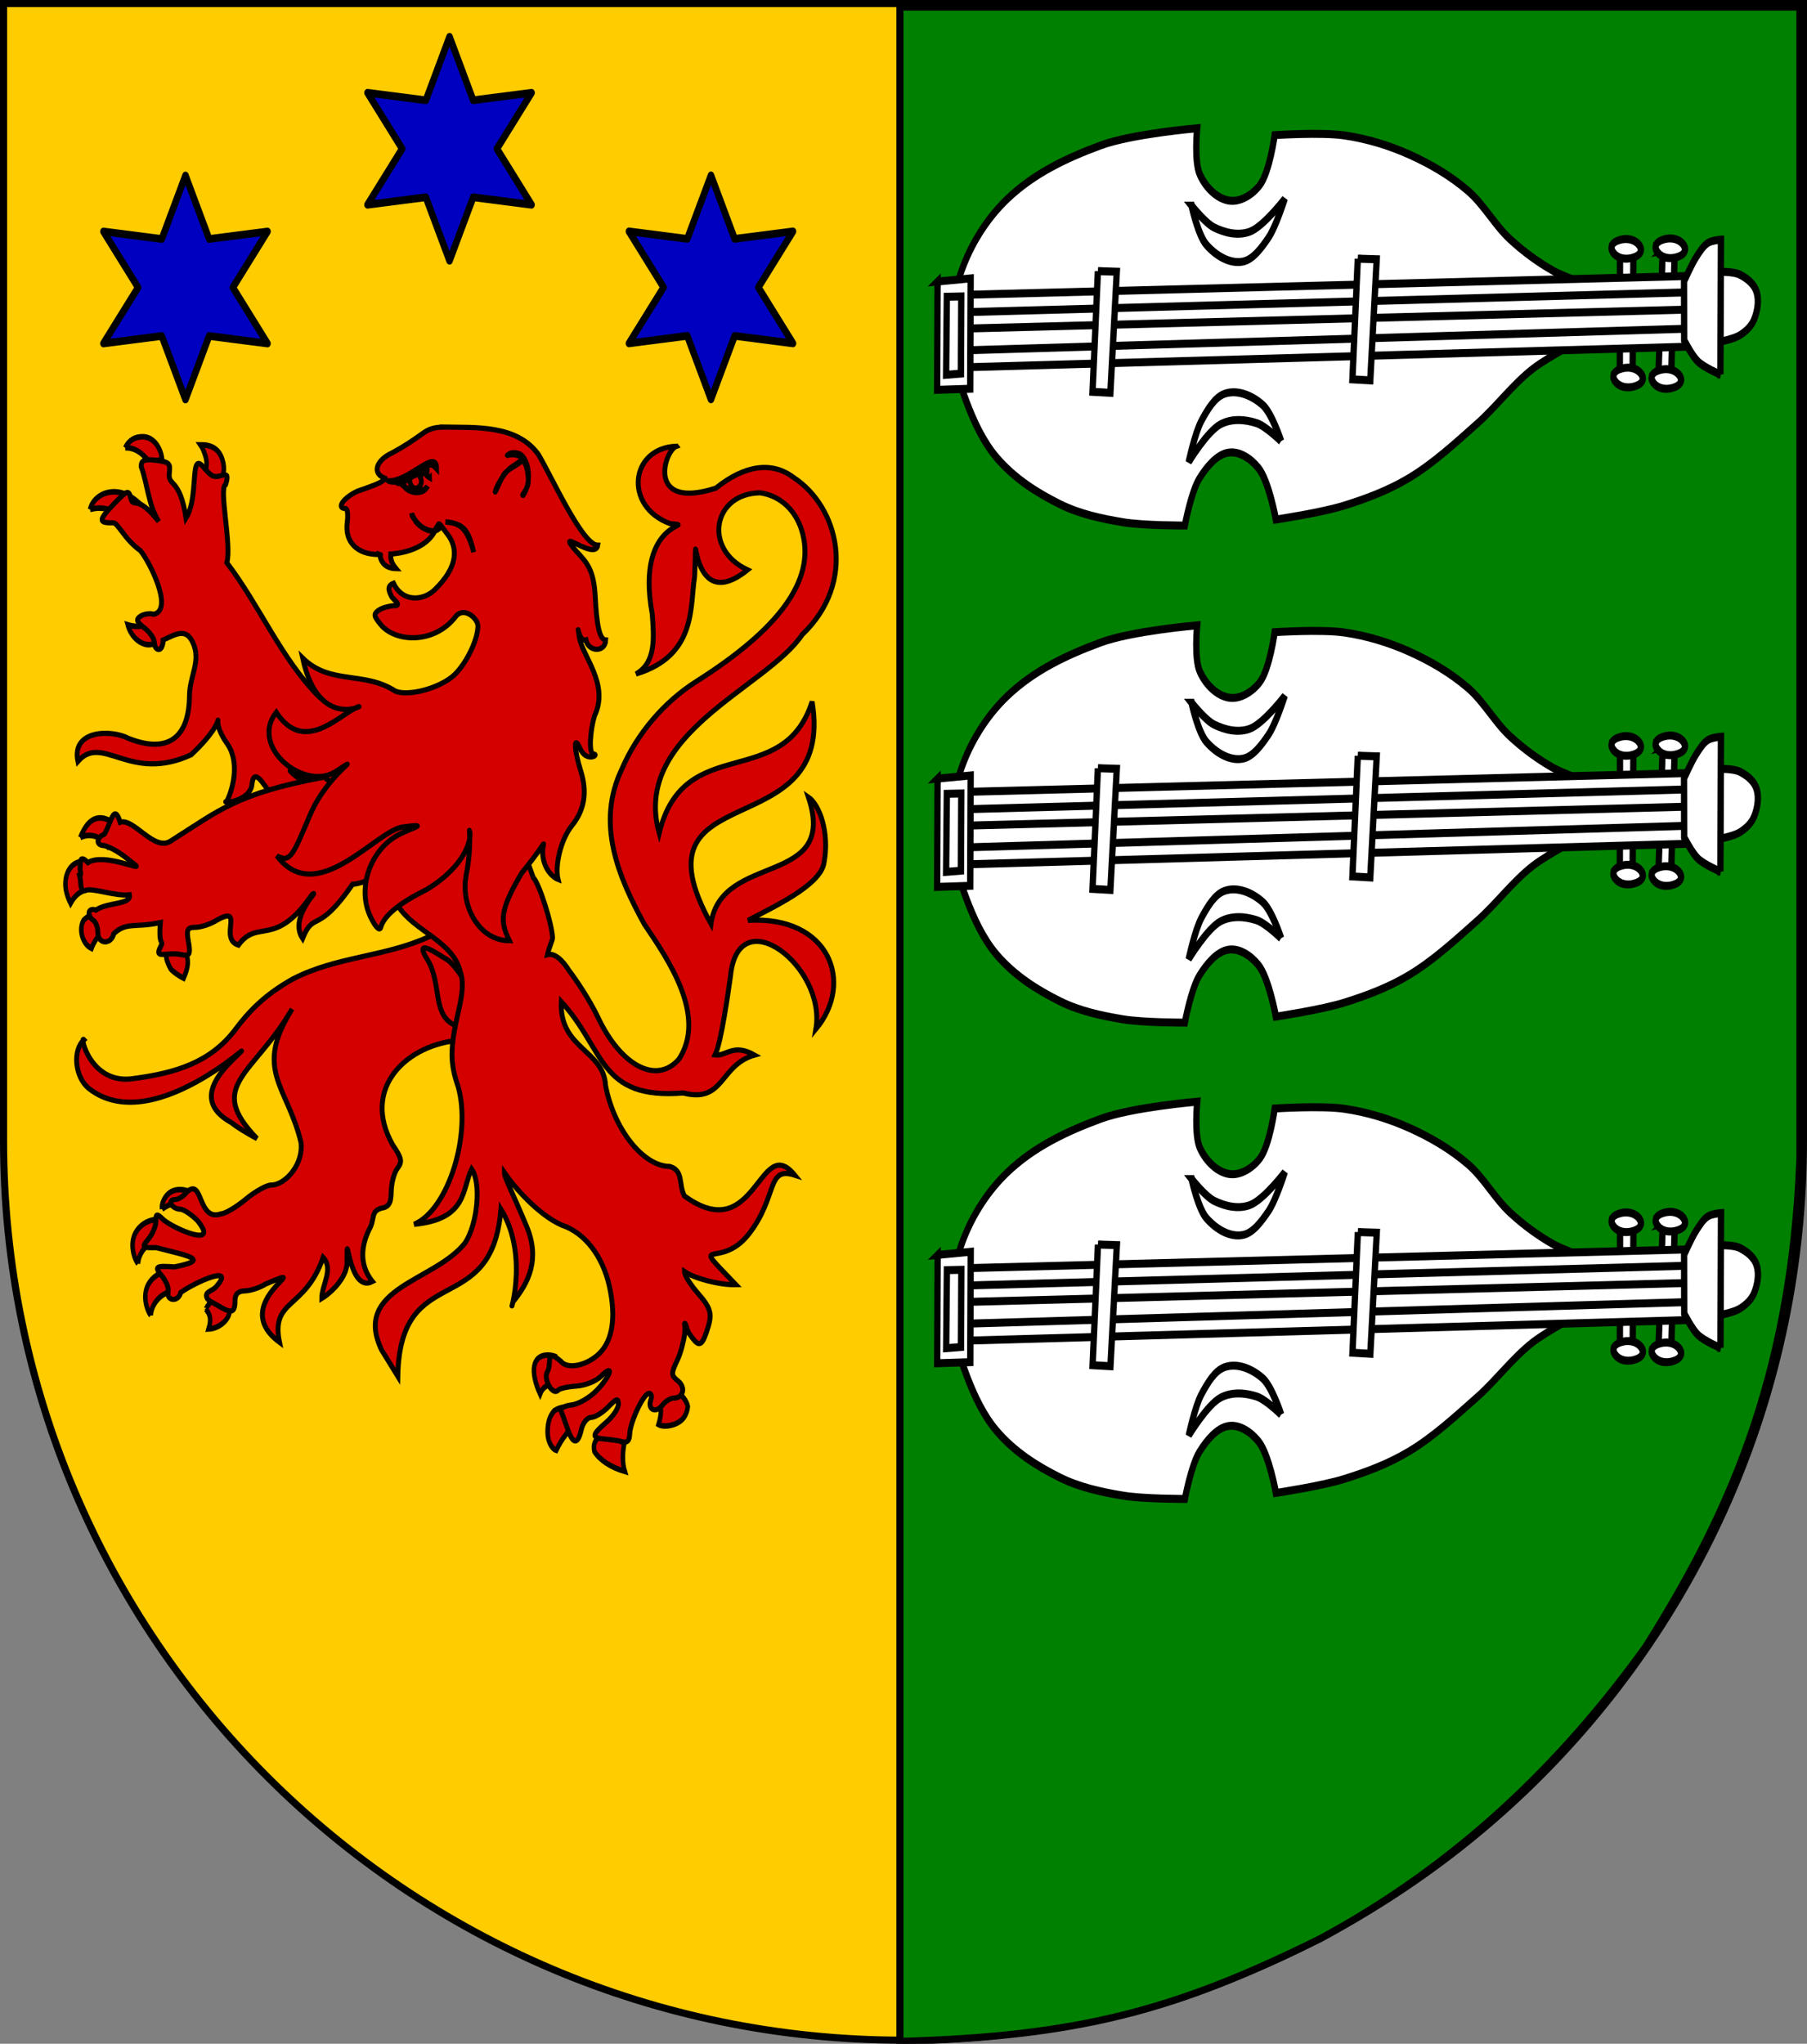 <?xml version="1.0" encoding="UTF-8" standalone="no"?>
<!-- Created with Inkscape (http://www.inkscape.org/) -->

<svg
   xmlns:dc="http://purl.org/dc/elements/1.1/"
   xmlns:cc="http://creativecommons.org/ns#"
   xmlns:rdf="http://www.w3.org/1999/02/22-rdf-syntax-ns#"
   xmlns:svg="http://www.w3.org/2000/svg"
   xmlns="http://www.w3.org/2000/svg"
   xmlns:sodipodi="http://sodipodi.sourceforge.net/DTD/sodipodi-0.dtd"
   xmlns:inkscape="http://www.inkscape.org/namespaces/inkscape"
   width="763"
   height="863"
   id="svg2"
   version="1.1"
   inkscape:version="0.48.3.1 r9886"
   sodipodi:docname="Wappen Herrschaft Rondrasia.svg"
   sodipodi:version="0.32"
   inkscape:output_extension="org.inkscape.output.svg.inkscape">
  <rect width="100%" height="100%" fill="#808080" stroke="none"/>
  <defs
     id="defs4">
    <inkscape:perspective
       sodipodi:type="inkscape:persp3d"
       inkscape:vp_x="0 : 526.18109 : 1"
       inkscape:vp_y="0 : 1000 : 0"
       inkscape:vp_z="744.09448 : 526.18109 : 1"
       inkscape:persp3d-origin="372.04724 : 350.78739 : 1"
       id="perspective10" />
    <inkscape:perspective
       id="perspective2828"
       inkscape:persp3d-origin="0.5 : 0.33333333 : 1"
       inkscape:vp_z="1 : 0.5 : 1"
       inkscape:vp_y="0 : 1000 : 0"
       inkscape:vp_x="0 : 0.5 : 1"
       sodipodi:type="inkscape:persp3d" />
    <inkscape:perspective
       id="perspective2828-7"
       inkscape:persp3d-origin="0.5 : 0.33333333 : 1"
       inkscape:vp_z="1 : 0.5 : 1"
       inkscape:vp_y="0 : 1000 : 0"
       inkscape:vp_x="0 : 0.5 : 1"
       sodipodi:type="inkscape:persp3d" />
    <inkscape:perspective
       id="perspective3640"
       inkscape:persp3d-origin="0.5 : 0.33333333 : 1"
       inkscape:vp_z="1 : 0.5 : 1"
       inkscape:vp_y="0 : 1000 : 0"
       inkscape:vp_x="0 : 0.5 : 1"
       sodipodi:type="inkscape:persp3d" />
    <inkscape:perspective
       id="perspective3670"
       inkscape:persp3d-origin="0.5 : 0.33333333 : 1"
       inkscape:vp_z="1 : 0.5 : 1"
       inkscape:vp_y="0 : 1000 : 0"
       inkscape:vp_x="0 : 0.5 : 1"
       sodipodi:type="inkscape:persp3d" />
    <inkscape:perspective
       id="perspective3693"
       inkscape:persp3d-origin="0.5 : 0.33333333 : 1"
       inkscape:vp_z="1 : 0.5 : 1"
       inkscape:vp_y="0 : 1000 : 0"
       inkscape:vp_x="0 : 0.5 : 1"
       sodipodi:type="inkscape:persp3d" />
    <inkscape:perspective
       id="perspective3720"
       inkscape:persp3d-origin="0.5 : 0.33333333 : 1"
       inkscape:vp_z="1 : 0.5 : 1"
       inkscape:vp_y="0 : 1000 : 0"
       inkscape:vp_x="0 : 0.5 : 1"
       sodipodi:type="inkscape:persp3d" />
    <inkscape:perspective
       id="perspective3747"
       inkscape:persp3d-origin="0.5 : 0.33333333 : 1"
       inkscape:vp_z="1 : 0.5 : 1"
       inkscape:vp_y="0 : 1000 : 0"
       inkscape:vp_x="0 : 0.5 : 1"
       sodipodi:type="inkscape:persp3d" />
    <inkscape:perspective
       id="perspective3763"
       inkscape:persp3d-origin="0.5 : 0.33333333 : 1"
       inkscape:vp_z="1 : 0.5 : 1"
       inkscape:vp_y="0 : 1000 : 0"
       inkscape:vp_x="0 : 0.5 : 1"
       sodipodi:type="inkscape:persp3d" />
    <inkscape:perspective
       id="perspective3792"
       inkscape:persp3d-origin="0.5 : 0.33333333 : 1"
       inkscape:vp_z="1 : 0.5 : 1"
       inkscape:vp_y="0 : 1000 : 0"
       inkscape:vp_x="0 : 0.5 : 1"
       sodipodi:type="inkscape:persp3d" />
    <inkscape:perspective
       id="perspective3814"
       inkscape:persp3d-origin="0.5 : 0.33333333 : 1"
       inkscape:vp_z="1 : 0.5 : 1"
       inkscape:vp_y="0 : 1000 : 0"
       inkscape:vp_x="0 : 0.5 : 1"
       sodipodi:type="inkscape:persp3d" />
    <inkscape:perspective
       id="perspective3841"
       inkscape:persp3d-origin="0.5 : 0.33333333 : 1"
       inkscape:vp_z="1 : 0.5 : 1"
       inkscape:vp_y="0 : 1000 : 0"
       inkscape:vp_x="0 : 0.5 : 1"
       sodipodi:type="inkscape:persp3d" />
    <inkscape:perspective
       id="perspective3841-5"
       inkscape:persp3d-origin="0.5 : 0.33333333 : 1"
       inkscape:vp_z="1 : 0.5 : 1"
       inkscape:vp_y="0 : 1000 : 0"
       inkscape:vp_x="0 : 0.5 : 1"
       sodipodi:type="inkscape:persp3d" />
    <inkscape:perspective
       id="perspective3872"
       inkscape:persp3d-origin="0.5 : 0.33333333 : 1"
       inkscape:vp_z="1 : 0.5 : 1"
       inkscape:vp_y="0 : 1000 : 0"
       inkscape:vp_x="0 : 0.5 : 1"
       sodipodi:type="inkscape:persp3d" />
    <inkscape:perspective
       id="perspective3898"
       inkscape:persp3d-origin="0.5 : 0.33333333 : 1"
       inkscape:vp_z="1 : 0.5 : 1"
       inkscape:vp_y="0 : 1000 : 0"
       inkscape:vp_x="0 : 0.5 : 1"
       sodipodi:type="inkscape:persp3d" />
    <inkscape:perspective
       id="perspective3920"
       inkscape:persp3d-origin="0.5 : 0.33333333 : 1"
       inkscape:vp_z="1 : 0.5 : 1"
       inkscape:vp_y="0 : 1000 : 0"
       inkscape:vp_x="0 : 0.5 : 1"
       sodipodi:type="inkscape:persp3d" />
    <inkscape:perspective
       id="perspective2860"
       inkscape:persp3d-origin="0.5 : 0.33333333 : 1"
       inkscape:vp_z="1 : 0.5 : 1"
       inkscape:vp_y="0 : 1000 : 0"
       inkscape:vp_x="0 : 0.5 : 1"
       sodipodi:type="inkscape:persp3d" />
    <inkscape:perspective
       id="perspective3672"
       inkscape:persp3d-origin="0.5 : 0.33333333 : 1"
       inkscape:vp_z="1 : 0.5 : 1"
       inkscape:vp_y="0 : 1000 : 0"
       inkscape:vp_x="0 : 0.5 : 1"
       sodipodi:type="inkscape:persp3d" />
    <inkscape:perspective
       id="perspective3695"
       inkscape:persp3d-origin="0.5 : 0.33333333 : 1"
       inkscape:vp_z="1 : 0.5 : 1"
       inkscape:vp_y="0 : 1000 : 0"
       inkscape:vp_x="0 : 0.5 : 1"
       sodipodi:type="inkscape:persp3d" />
    <inkscape:perspective
       id="perspective3261"
       inkscape:persp3d-origin="0.5 : 0.33333333 : 1"
       inkscape:vp_z="1 : 0.5 : 1"
       inkscape:vp_y="0 : 1000 : 0"
       inkscape:vp_x="0 : 0.5 : 1"
       sodipodi:type="inkscape:persp3d" />
    <inkscape:perspective
       id="perspective2828-1"
       inkscape:persp3d-origin="0.5 : 0.33333333 : 1"
       inkscape:vp_z="1 : 0.5 : 1"
       inkscape:vp_y="0 : 1000 : 0"
       inkscape:vp_x="0 : 0.5 : 1"
       sodipodi:type="inkscape:persp3d" />
    <inkscape:perspective
       id="perspective3652"
       inkscape:persp3d-origin="0.5 : 0.33333333 : 1"
       inkscape:vp_z="1 : 0.5 : 1"
       inkscape:vp_y="0 : 1000 : 0"
       inkscape:vp_x="0 : 0.5 : 1"
       sodipodi:type="inkscape:persp3d" />
    <inkscape:perspective
       id="perspective3652-2"
       inkscape:persp3d-origin="0.5 : 0.33333333 : 1"
       inkscape:vp_z="1 : 0.5 : 1"
       inkscape:vp_y="0 : 1000 : 0"
       inkscape:vp_x="0 : 0.5 : 1"
       sodipodi:type="inkscape:persp3d" />
    <inkscape:perspective
       id="perspective3652-5"
       inkscape:persp3d-origin="0.5 : 0.33333333 : 1"
       inkscape:vp_z="1 : 0.5 : 1"
       inkscape:vp_y="0 : 1000 : 0"
       inkscape:vp_x="0 : 0.5 : 1"
       sodipodi:type="inkscape:persp3d" />
    <inkscape:perspective
       id="perspective3727"
       inkscape:persp3d-origin="0.5 : 0.33333333 : 1"
       inkscape:vp_z="1 : 0.5 : 1"
       inkscape:vp_y="0 : 1000 : 0"
       inkscape:vp_x="0 : 0.5 : 1"
       sodipodi:type="inkscape:persp3d" />
    <inkscape:perspective
       id="perspective3843"
       inkscape:persp3d-origin="0.5 : 0.33333333 : 1"
       inkscape:vp_z="1 : 0.5 : 1"
       inkscape:vp_y="0 : 1000 : 0"
       inkscape:vp_x="0 : 0.5 : 1"
       sodipodi:type="inkscape:persp3d" />
    <inkscape:perspective
       id="perspective3970"
       inkscape:persp3d-origin="0.5 : 0.33333333 : 1"
       inkscape:vp_z="1 : 0.5 : 1"
       inkscape:vp_y="0 : 1000 : 0"
       inkscape:vp_x="0 : 0.5 : 1"
       sodipodi:type="inkscape:persp3d" />
    <inkscape:perspective
       id="perspective4007"
       inkscape:persp3d-origin="0.5 : 0.33333333 : 1"
       inkscape:vp_z="1 : 0.5 : 1"
       inkscape:vp_y="0 : 1000 : 0"
       inkscape:vp_x="0 : 0.5 : 1"
       sodipodi:type="inkscape:persp3d" />
    <inkscape:perspective
       id="perspective4062"
       inkscape:persp3d-origin="0.5 : 0.33333333 : 1"
       inkscape:vp_z="1 : 0.5 : 1"
       inkscape:vp_y="0 : 1000 : 0"
       inkscape:vp_x="0 : 0.5 : 1"
       sodipodi:type="inkscape:persp3d" />
    <inkscape:perspective
       id="perspective4153"
       inkscape:persp3d-origin="0.5 : 0.33333333 : 1"
       inkscape:vp_z="1 : 0.5 : 1"
       inkscape:vp_y="0 : 1000 : 0"
       inkscape:vp_x="0 : 0.5 : 1"
       sodipodi:type="inkscape:persp3d" />
    <inkscape:perspective
       id="perspective4316"
       inkscape:persp3d-origin="0.5 : 0.33333333 : 1"
       inkscape:vp_z="1 : 0.5 : 1"
       inkscape:vp_y="0 : 1000 : 0"
       inkscape:vp_x="0 : 0.5 : 1"
       sodipodi:type="inkscape:persp3d" />
    <inkscape:perspective
       id="perspective4316-9"
       inkscape:persp3d-origin="0.5 : 0.33333333 : 1"
       inkscape:vp_z="1 : 0.5 : 1"
       inkscape:vp_y="0 : 1000 : 0"
       inkscape:vp_x="0 : 0.5 : 1"
       sodipodi:type="inkscape:persp3d" />
    <inkscape:perspective
       id="perspective2898"
       inkscape:persp3d-origin="0.5 : 0.33333333 : 1"
       inkscape:vp_z="1 : 0.5 : 1"
       inkscape:vp_y="0 : 1000 : 0"
       inkscape:vp_x="0 : 0.5 : 1"
       sodipodi:type="inkscape:persp3d" />
    <inkscape:perspective
       id="perspective3337"
       inkscape:persp3d-origin="0.5 : 0.33333333 : 1"
       inkscape:vp_z="1 : 0.5 : 1"
       inkscape:vp_y="0 : 1000 : 0"
       inkscape:vp_x="0 : 0.5 : 1"
       sodipodi:type="inkscape:persp3d" />
    <inkscape:perspective
       id="perspective3373"
       inkscape:persp3d-origin="0.5 : 0.33333333 : 1"
       inkscape:vp_z="1 : 0.5 : 1"
       inkscape:vp_y="0 : 1000 : 0"
       inkscape:vp_x="0 : 0.5 : 1"
       sodipodi:type="inkscape:persp3d" />
    <inkscape:perspective
       id="perspective3837"
       inkscape:persp3d-origin="0.5 : 0.33333333 : 1"
       inkscape:vp_z="1 : 0.5 : 1"
       inkscape:vp_y="0 : 1000 : 0"
       inkscape:vp_x="0 : 0.5 : 1"
       sodipodi:type="inkscape:persp3d" />
    <inkscape:perspective
       id="perspective4481"
       inkscape:persp3d-origin="0.5 : 0.33333333 : 1"
       inkscape:vp_z="1 : 0.5 : 1"
       inkscape:vp_y="0 : 1000 : 0"
       inkscape:vp_x="0 : 0.5 : 1"
       sodipodi:type="inkscape:persp3d" />
    <inkscape:perspective
       id="perspective4620"
       inkscape:persp3d-origin="0.5 : 0.33333333 : 1"
       inkscape:vp_z="1 : 0.5 : 1"
       inkscape:vp_y="0 : 1000 : 0"
       inkscape:vp_x="0 : 0.5 : 1"
       sodipodi:type="inkscape:persp3d" />
    <inkscape:perspective
       id="perspective4805"
       inkscape:persp3d-origin="0.5 : 0.33333333 : 1"
       inkscape:vp_z="1 : 0.5 : 1"
       inkscape:vp_y="0 : 1000 : 0"
       inkscape:vp_x="0 : 0.5 : 1"
       sodipodi:type="inkscape:persp3d" />
    <inkscape:perspective
       id="perspective3001"
       inkscape:persp3d-origin="0.5 : 0.33333333 : 1"
       inkscape:vp_z="1 : 0.5 : 1"
       inkscape:vp_y="0 : 1000 : 0"
       inkscape:vp_x="0 : 0.5 : 1"
       sodipodi:type="inkscape:persp3d" />
    <inkscape:perspective
       id="perspective3028"
       inkscape:persp3d-origin="0.5 : 0.33333333 : 1"
       inkscape:vp_z="1 : 0.5 : 1"
       inkscape:vp_y="0 : 1000 : 0"
       inkscape:vp_x="0 : 0.5 : 1"
       sodipodi:type="inkscape:persp3d" />
  </defs>
  <sodipodi:namedview
     id="base"
     pagecolor="#ffffff"
     bordercolor="#666666"
     borderopacity="1.0"
     inkscape:pageopacity="0.0"
     inkscape:pageshadow="2"
     inkscape:zoom="0.7"
     inkscape:cx="637.83874"
     inkscape:cy="394.66918"
     inkscape:document-units="px"
     inkscape:current-layer="layer1"
     showgrid="true"
     inkscape:window-width="1920"
     inkscape:window-height="1018"
     inkscape:window-x="-8"
     inkscape:window-y="-8"
     inkscape:window-maximized="1">
    <inkscape:grid
       type="xygrid"
       id="grid2816"
       empspacing="5"
       visible="true"
       enabled="true"
       snapvisiblegridlinesonly="true" />
  </sodipodi:namedview>
  <g
     inkscape:label="Ebene 1"
     inkscape:groupmode="layer"
     id="layer1"
     transform="translate(-1.644,-192.036)">
    <g
       id="g2944"
       transform="matrix(-1.328,-0.094,-0.094,1.328,-105.807,-54.238)"
       style="stroke:#000000;stroke-width:2.254;stroke-miterlimit:4;stroke-opacity:1;stroke-dasharray:none">
      <g
         id="g4605-8"
         transform="matrix(0.174,0.734,-0.663,0.157,-326.479,742.981)"
         style="stroke:#000000;stroke-width:3.143;stroke-miterlimit:4;stroke-opacity:1;stroke-dasharray:none" />
      <g
         id="g4265-9"
         transform="matrix(0.555,0.512,-0.462,0.501,-137.577,572.441)"
         style="stroke:#000000;stroke-width:3.143;stroke-miterlimit:4;stroke-opacity:1;stroke-dasharray:none" />
      <g
         transform="matrix(0.555,0.512,-0.462,0.501,-244.123,573.308)"
         id="g3307"
         style="stroke:#000000;stroke-width:3.143;stroke-miterlimit:4;stroke-opacity:1;stroke-dasharray:none">
        <g
           id="g3294"
           transform="matrix(-0.184,0.983,-0.983,-0.184,10.004,25.433)"
           style="stroke:#000000;stroke-width:3.143;stroke-miterlimit:4;stroke-opacity:1;stroke-dasharray:none">
          <g
             transform="matrix(0.905,0,0,0.905,-387.1,-232.912)"
             style="stroke:#000000;stroke-width:3.474;stroke-miterlimit:4;stroke-opacity:1;stroke-dasharray:none"
             id="g3682" />
        </g>
      </g>
      <g
         transform="matrix(0.555,0.512,-0.462,0.501,-120.275,598.623)"
         id="g4265"
         style="stroke:#000000;stroke-width:3.143;stroke-miterlimit:4;stroke-opacity:1;stroke-dasharray:none" />
      <g
         transform="matrix(0.226,0.72,-0.65,0.204,-299.527,756.769)"
         id="g4605"
         style="stroke:#000000;stroke-width:3.143;stroke-miterlimit:4;stroke-opacity:1;stroke-dasharray:none" />
      <g
         transform="matrix(0.751,0.06,-0.035,0.682,-288.206,260.997)"
         id="g2958"
         style="stroke:#000000;stroke-width:3.143;stroke-miterlimit:4;stroke-opacity:1;stroke-dasharray:none" />
    </g>
    <g
       id="g13866">
      <path
         id="path2850"
         d="m 763.144,193.536 0,480 c 0,209.868 -170.132,380 -380,380 -209.868,0 -380,-170.132 -380,-380 l 0,-480 760,0 z"
         style="fill:#ffcc00;fill-opacity:1;stroke:#000000;stroke-width:3;stroke-miterlimit:4;stroke-opacity:1;stroke-dasharray:none"
         inkscape:connector-curvature="0" />
      <path
         inkscape:connector-curvature="0"
         sodipodi:nodetypes="ccccccc"
         id="path3230"
         d="m 381.644,195.036 380,0 0,486.244 c -3.602,94.994 -32.175,153.665 -65.056,206.071 -35.835,49.782 -79.981,92.29 -137.34,123.239 -61.41,30.52 -102.631,41.379 -177.604,43.447 l 0,-859 z"
         style="fill:#008000;fill-opacity:1;fill-rule:evenodd;stroke:#000000;stroke-width:3;stroke-linecap:butt;stroke-linejoin:miter;stroke-miterlimit:4;stroke-opacity:1;stroke-dasharray:none" />
      <g
         transform="matrix(0.801,0,0,0.847,515.62,-61.729)"
         id="g13483">
        <g
           style="fill:#d40000;fill-opacity:1;stroke-width:1.495;stroke-miterlimit:4;stroke-dasharray:none"
           transform="matrix(1.625,0,0,1.909,-1830.276,-14.379)"
           id="g3037">
          <path
             inkscape:connector-curvature="0"
             style="fill:#d40000;fill-opacity:1;stroke:#050000;stroke-width:1.47;stroke-miterlimit:4;stroke-opacity:1;stroke-dasharray:none;display:inline"
             d="m 780.372,508.002 c -1.532,-1.705 -2.881,-5.71 -0.421,-8.604 1.812,-2.131 4.265,-2.775 6.304,-3.005 -0.684,2.464 -0.121,4.027 0.357,5.453 -3.28,0.61 -6.085,3.335 -6.24,6.157"
             id="path3039" />
          <path
             inkscape:connector-curvature="0"
             style="fill:#d40000;fill-opacity:1;stroke:#050000;stroke-width:1.47;stroke-miterlimit:4;stroke-opacity:1;stroke-dasharray:none;display:inline"
             d="m 784.01,480.232 c -0.088,-0.639 -0.025,-1.628 0.963,-2.927 2.165,-2.846 6.393,-2.552 9.51,-1.002 -0.821,0.736 -2.045,2.275 -2.25,3.426 -2.727,-1.644 -5.566,-1.034 -8.223,0.504"
             id="path3041" />
          <path
             inkscape:connector-curvature="0"
             style="fill:#d40000;fill-opacity:1;stroke:#050000;stroke-width:1.47;stroke-miterlimit:4;stroke-opacity:1;stroke-dasharray:none;display:inline"
             d="m 776.232,494.512 c -1.532,-1.705 -2.881,-5.71 -0.421,-8.604 1.812,-2.131 4.265,-2.775 6.304,-3.005 -0.684,2.464 -0.121,4.027 0.357,5.453 -3.28,0.61 -6.085,3.335 -6.24,6.157"
             id="path3043" />
          <path
             inkscape:connector-curvature="0"
             style="fill:#d40000;fill-opacity:1;stroke:#050000;stroke-width:1.47;stroke-miterlimit:4;stroke-opacity:1;stroke-dasharray:none;display:inline"
             d="m 802.162,503.574 c -2.4,0 -3.937,2.83 -3.944,2.807 1.303,1.272 1.915,2.433 0.896,5.164 3.429,-0.095 7.156,-2.586 6.805,-5.164 0,0 -1.336,-2.807 -3.758,-2.807"
             id="path3045" />
        </g>
        <path
           inkscape:connector-curvature="0"
           sodipodi:nodetypes="cccscccsccccssccsssccssccssccssssccccccccssccsssssss"
           id="path3047"
           d="m -402.574,761.458 c -2.718,0.181 -6.335,1.708 -12.519,4.96 -23.551,10.36 -48.952,9.873 -72.221,21.267 -14.544,7.674 -22.999,15.959 -30.141,24.983 -13.378,16.902 -32.168,21.922 -53.703,24.635 -22.913,3.48 -28.76,-22.138 -26.223,-19.332 -6.075,5.235 -4.845,18.257 2.243,24.047 36.228,27.593 99.346,-35.904 75.622,-13.602 -15.015,14.115 -13.554,23.825 0,30.961 3.376,2.679 12.635,7.588 13.243,7.815 -27.034,-26.601 -2.06,-31.112 18.598,-64.552 -20.391,30.617 -2.6,38.162 4.631,66.356 1.67,10.45 -7.928,21.417 -15.703,21.417 -2.378,0 -8.457,3.208 -13.46,7.139 -5.003,3.931 -10.829,7.177 -12.953,7.214 -12.524,4.16 -9.371,-18.789 -18.164,-10.746 -1.574,1.969 -4.321,3.607 -6.151,3.607 -1.83,0 -2.669,1.082 -1.881,2.405 0.787,1.323 2.862,2.405 4.631,2.405 1.77,0 5.944,2.592 9.263,5.786 11.863,14.071 -12.515,3.914 -17.947,-0.451 -3.671,-3.325 -4.052,-3.301 -4.052,0.676 -2e-5,2.415 -1.785,6.357 -3.908,8.792 -3.677,4.22 -3.487,4.486 4.052,4.359 15.969,3.98 29.5,5.912 9.625,9.619 -10.047,-0.685 -10.751,-0.197 -6.585,4.584 2.161,2.48 3.628,5.861 3.256,7.515 -1.125,5.007 5.328,5.67 6.585,0.676 7.158,-4.95 29.471,-14.487 18.743,-2.931 -2.09,2.243 -5.283,2.273 -5.138,4.584 0.145,2.311 2.478,2.811 5.717,4.659 6.977,3.981 9.335,4.525 9.335,-2.33 -5e-5,-3.212 1.625,-4.751 5.21,-4.809 2.866,-0.047 7.815,-1.567 11,-3.457 28.737,-11.36 -20.968,9.28 7.237,29.082 -4.716,-21.781 13.439,-16.017 23.012,-42.308 5.663,5.792 -0.767,13.871 -0.724,20.44 5.215,-3.01 12.966,-10.301 13.315,-17.434 -0.112,-22.805 0.091,15.498 13.388,9.018 -5.691,-6.678 -7.099,-15.421 -1.737,-25.926 3.153,-4.918 0.558,-8.818 6.223,-10.596 4.152,-0.612 5.315,-2.382 5.427,-8.417 0.078,-4.193 1.542,-9.353 3.256,-11.498 2.667,-3.337 2.305,-5.047 -2.46,-11.648 -17.26,-28.965 8.4,-50.35 35.025,-52.153 11.64,0 12.061,-0.226 8.394,-4.434 -4.77,-5.473 -4.921,-9.647 -0.362,-14.879 4.226,-4.849 0.584,-12.621 -7.237,-25.776 -4.541,-7.639 -5.681,-5.843 -5.789,-7.815 -0.108,-1.973 3.674,0.125 5.355,-0.075 4.897,-0.583 5.071,-0.29 0.941,-2.78 -1.318,-0.794 -2.639,-1.161 -4.27,-1.052 l 0,-1e-5 z"
           style="fill:#d40000;fill-opacity:1;stroke:#050000;stroke-width:2.588;stroke-miterlimit:4;stroke-opacity:1;stroke-dasharray:none;display:inline" />
        <path
           inkscape:connector-curvature="0"
           sodipodi:nodetypes="cscsz"
           id="path3049"
           d="m -416.438,777.893 c 7.977,12.032 2.089,28.263 15.403,33.202 5.63,2.089 6.082,-8.367 4.677,-21.316 -1.817,-3.948 -7.22,-10.652 -10.112,-12.064 -2.893,-1.412 -17.944,-11.854 -9.967,0.178 l 0,0 z"
           style="fill:#d40000;fill-opacity:1;stroke:#050000;stroke-width:2.588;stroke-miterlimit:4;stroke-opacity:1;stroke-dasharray:none;display:inline" />
        <g
           style="fill:#d40000;fill-opacity:1;stroke-width:1.495;stroke-miterlimit:4;stroke-dasharray:none"
           transform="matrix(1.625,0,0,1.909,-1830.276,-14.379)"
           id="g3053">
          <path
             inkscape:connector-curvature="0"
             style="fill:#d40000;fill-opacity:1;stroke:#050000;stroke-width:1.47;stroke-miterlimit:4;stroke-opacity:1;stroke-dasharray:none;display:inline"
             d="m 798.073,283.519 c -0.482,-1.199 -0.914,-2.1 -1.584,-2.873 3.458,-0.026 5.961,1.006 7.072,3.767 1.079,2.683 0.37,4.633 -0.961,6 -1.866,-1.348 -3.154,-1.962 -4.868,-2.216 0.976,-1.581 0.897,-3.294 0.341,-4.678"
             id="path3055" />
          <path
             inkscape:connector-curvature="0"
             style="fill:#d40000;fill-opacity:1;stroke:#050000;stroke-width:1.47;stroke-miterlimit:4;stroke-opacity:1;stroke-dasharray:none;display:inline"
             d="m 772.058,281.423 c 1.29,-2.052 3.2,-2.884 5.663,-2.884 3.693,0 5.974,3.039 6.342,6 -1.716,0.079 -2.777,0.421 -3.851,1.06 -1.394,-1.826 -4.481,-4.39 -8.153,-4.176"
             id="path3057" />
          <path
             inkscape:connector-curvature="0"
             style="fill:#d40000;fill-opacity:1;stroke:#050000;stroke-width:1.47;stroke-miterlimit:4;stroke-opacity:1;stroke-dasharray:none;display:inline"
             d="m 760.672,297.52 c 0.659,-2.479 3.778,-4.655 7.935,-4.602 3.336,0.043 5.937,1.528 7.497,2.615 -3.198,0.567 -5.184,2.053 -5.996,3.416 -2.185,-1.352 -5.524,-2.317 -9.437,-1.429"
             id="path3059" />
          <path
             inkscape:connector-curvature="0"
             style="fill:#d40000;fill-opacity:1;stroke:#050000;stroke-width:1.47;stroke-miterlimit:4;stroke-opacity:1;stroke-dasharray:none;display:inline"
             d="m 781.241,326.682 c 0.971,1.324 1.478,2.146 4.449,3.483 -1.027,1.045 -4.164,3.233 -7.238,2.534 -2.348,-0.534 -4.633,-2.324 -5.559,-5.048 4.082,0.973 6.431,0.009 8.348,-0.969"
             id="path3061" />
        </g>
        <path
           inkscape:connector-curvature="0"
           sodipodi:nodetypes="cccsssccsssscsscccscsssssccccczzcsss"
           id="path3063"
           d="m -563.198,528.812 c -3.163,0.02 -4.052,1.032 -4.052,3.457 3.347,8.465 3.639,18.796 9.263,27.354 -11.855,-14.31 -13.292,-6.097 -14.763,-11.723 -1.085,-4.15 -1.854,-3.935 -8.322,2.405 -8.66,8.488 -9.068,10.102 -1.013,9.92 2.632,-0.06 5.898,8.133 14.424,13.883 4.636,5.197 17.658,29.325 7.141,31.732 -2.173,-0.59 -5.359,-0.146 -7.092,0.977 -2.485,1.61 -2.01,2.856 2.099,5.862 2.866,2.096 5.21,5.305 5.21,7.214 -5e-5,1.909 1.042,3.532 2.316,3.532 1.274,3e-5 2.316,-2.131 2.316,-4.734 6.971,-3.03 12.224,-6.266 15.848,1.653 4.156,9.083 -1.865,16.301 -1.954,26.076 -0.192,21.246 -11.615,28.976 -32.058,21.342 -9.039,-4.523 -30.275,-4.418 -26.775,11.423 13.001,-14.06 27.186,10.86 59.699,-3.299 24.746,-21.985 6.604,-22.027 18.999,-5.539 6.24,8.301 3.776,21.045 -0.086,28.541 -4.22,1.655 12.201,0.555 13.148,-8.205 0.606,-5.605 2.927,-4.709 6.73,0.526 3.585,4.935 4.285,4.103 13.677,2.179 5.746,-1.177 9.697,-0.996 9.914,-3.081 0.217,-2.085 -1.197,1.494 -9.046,-5.26 -10.156,-8.739 48.745,31.437 54.844,-2.532 3.682,-20.635 -7.638,-27.85 -34.148,-32.111 -0.289,-1.71 0.446,1.848 -6.802,-3.607 -19.743,-18.809 -30.922,-44.934 -48.413,-66.656 2.63,-8.735 -4.355,-37.349 -0.651,-38.927 3.008,-9.134 -3.292,-2.175 -7.237,-4.584 -3.945,-2.409 -6.768,-8.833 -8.322,-4.584 -1.554,4.249 -0.296,18.296 -5.283,25.851 -3.285,-20.298 -9.598,-15.703 -8.829,-22.319 0.562,-4.833 0.256,-5.607 -6.802,-6.463 -1.606,-0.195 -2.926,-0.307 -3.98,-0.301 l -5e-5,0 z"
           style="fill:#d40000;fill-opacity:1;stroke:#050000;stroke-width:2.588;stroke-miterlimit:4;stroke-opacity:1;stroke-dasharray:none;display:inline" />
        <g
           style="fill:#d40000;fill-opacity:1;stroke-width:1.495;stroke-miterlimit:4;stroke-dasharray:none"
           transform="matrix(1.625,0,0,1.909,-1830.276,-14.379)"
           id="g3065">
          <path
             inkscape:connector-curvature="0"
             style="fill:#d40000;fill-opacity:1;stroke:#050000;stroke-width:1.47;stroke-miterlimit:4;stroke-opacity:1;stroke-dasharray:none;display:inline"
             d="m 757.79,389.518 c -2.333,0.119 -4.009,1.634 -4.701,3.48 -0.937,2.501 -0.234,4.911 1.246,7.369 1.694,-2.49 3.711,-3.19 4.87,-3.454 1.397,-1.717 1.602,-5.992 -1.416,-7.395"
             id="path3067" />
          <path
             inkscape:connector-curvature="0"
             style="fill:#d40000;fill-opacity:1;stroke:#050000;stroke-width:1.47;stroke-miterlimit:4;stroke-opacity:1;stroke-dasharray:none;display:inline"
             d="m 757.502,383.201 c 0.322,-0.655 0.866,-1.69 1.692,-2.691 2.899,-3.512 6.63,-2.741 9.815,-0.665 -1.66,1.81 -2.539,3.505 -2.952,5.224 -1.514,-1.76 -4.942,-3.282 -8.555,-1.869"
             id="path3069" />
          <path
             inkscape:connector-curvature="0"
             style="fill:#d40000;fill-opacity:1;stroke:#050000;stroke-width:1.47;stroke-miterlimit:4;stroke-opacity:1;stroke-dasharray:none;display:inline"
             d="m 762.796,403.89 c -2.006,-0.912 -3.627,0.439 -4.196,0.882 -1.693,2.295 -0.506,6.17 2.521,7.38 0.738,-1.579 1.999,-3.096 3.12,-4.028 0.395,-1.948 -6.6e-4,-3.579 -1.444,-4.235"
             id="path3071" />
          <path
             inkscape:connector-curvature="0"
             style="fill:#d40000;fill-opacity:1;stroke:#050000;stroke-width:1.47;stroke-miterlimit:4;stroke-opacity:1;stroke-dasharray:none;display:inline"
             d="m 786.848,412.128 c -2.765,1.238 -1.006,3.858 -0.018,5.386 0.902,0.825 2.716,1.844 4.189,2.429 1.716,-3.184 1.514,-4.501 0.943,-6.371 -1.747,-1.676 -3.492,-2.169 -5.114,-1.443"
             id="path3073" />
        </g>
        <path
           inkscape:connector-curvature="0"
           sodipodi:nodetypes="ccccczccczccssccszcscccccccc"
           id="path3075"
           d="m -470.702,687.028 c -46.361,8.147 -55.433,16.629 -80.89,31.818 -8.648,5.663 -19.633,-11.616 -26.717,-9.31 -3.318,-9.871 -4.642,0.047 -8.308,5.928 -4.495,1.791 -4.495,5.711 0,5.711 6.252,1.806 11.521,6.073 16.21,9.619 4.549,3.441 -16.378,-6.165 -24.894,-1.172 -3.679,-3.416 -4.052,-1.684 -4.052,1.773 -0.602,2.484 1.146,4.341 -0.362,4.584 1.011,3.317 -0.043,8.941 3.256,7.515 3.3,-1.426 15.557,3.015 23.033,2.203 1.091,5.012 -11.398,3.553 -17.75,7.641 -3.943,-1.571 -4.964,2.714 -1.23,5.11 1.274,0.817 2.316,3.52 2.316,6.087 -4e-5,5.847 6.942,6.294 8.394,0.526 6.858,-5.92 10.661,-2.791 24.565,-5.497 -1.174,13.032 2.193,8.034 0.039,12.11 -2.849,5.39 1.3,3.432 7.237,3.457 5.937,0.025 9.348,3.661 7.598,-5.711 -1.244,-6.46 -0.816,-7.44 3.691,-7.515 2.834,-0.047 7.816,-1.567 11,-3.457 15.225,-8.131 0.976,9.124 11.556,12.329 10.342,-13.445 19.203,1.884 38.811,-25.179 5.127,-3.541 -12.514,11.065 -4.968,21.87 6.033,-14.128 7.606,-1.337 26.389,-27.055 5.118,0 25.902,-7.31 28.097,-17.93 l 17.887,-28.433 c -2.771,-22.935 -38.975,11.928 -60.905,-7.023 l 4e-5,0 z"
           style="fill:#d40000;fill-opacity:1;stroke:#050000;stroke-width:2.588;stroke-miterlimit:4;stroke-opacity:1;stroke-dasharray:none;display:inline" />
        <g
           style="fill:#d40000;fill-opacity:1;stroke-width:1.495;stroke-miterlimit:4;stroke-dasharray:none"
           transform="matrix(1.625,0,0,1.909,-1830.276,-14.379)"
           id="g3077">
          <path
             inkscape:connector-curvature="0"
             style="fill:#d40000;fill-opacity:1;stroke:#050000;stroke-width:1.47;stroke-miterlimit:4;stroke-opacity:1;stroke-dasharray:none;display:inline"
             d="m 913.729,532.062 c -0.644,0.101 -1.552,0.36 -2.46,0.83 -1.217,1.14 -2.176,2.612 -2.176,5.581 0,2.344 1.297,4.332 2.799,4.75 2.008,-3.384 4.15,-5.156 5.237,-5.885 1.029,-2.928 -0.218,-5.774 -3.401,-5.276"
             id="path3079" />
          <path
             inkscape:connector-curvature="0"
             style="fill:#d40000;fill-opacity:1;stroke:#050000;stroke-width:1.47;stroke-miterlimit:4;stroke-opacity:1;stroke-dasharray:none;display:inline"
             d="m 927.294,539.434 c 2.209,-0.289 4.335,0.511 6.659,2.057 -0.576,2.565 -0.653,5.033 0.193,7.255 -4.727,-1.126 -8.121,-3.024 -9.864,-5.191 -0.504,-1.678 0.095,-3.739 3.012,-4.121"
             id="path3081" />
          <path
             inkscape:connector-curvature="0"
             style="fill:#d40000;fill-opacity:1;stroke:#050000;stroke-width:1.47;stroke-miterlimit:4;stroke-opacity:1;stroke-dasharray:none;display:inline"
             d="m 945.401,531.224 c 0.533,1.078 0.747,2.309 -0.332,5.276 1.638,0.798 6.238,0.329 8.195,-1.793 0.411,-0.445 1.228,-1.671 1.306,-2.943 -0.221,-1.077 -1.247,-2.246 -2.1,-2.861 -1.099,-0.792 -4.698,-0.665 -7.069,2.321"
             id="path3083" />
          <path
             inkscape:connector-curvature="0"
             style="fill:#d40000;fill-opacity:1;stroke:#050000;stroke-width:1.47;stroke-miterlimit:4;stroke-opacity:1;stroke-dasharray:none;display:inline"
             d="m 912.031,518.899 c -0.622,-0.307 -1.803,-0.537 -2.857,-0.537 -5.129,0 -5.784,4.37 -2.521,10.155 0.73,-1.55 1.881,-2.099 3.162,-2.425 -1.35,-2.727 -0.263,-6.103 2.216,-7.193"
             id="path3085" />
        </g>
        <path
           inkscape:connector-curvature="0"
           sodipodi:nodetypes="cccccccsscccsccsccsccscccccccczccssccsssssssssssssssssssssssssscczcccccccccccscccccccc"
           id="path3087"
           d="m -285.06,522.072 c -24.524,0.799 -27.947,30.077 -3.376,38.577 16.028,1.561 -18.752,-3.559 -9.41,45.063 0.827,11.227 2.291,24.047 -8.562,29.909 32.251,-9.186 28.362,-34.261 30.9,-48.395 1.805,-39.968 -5.046,21.586 27.921,-3.508 -23.523,-10.273 -18.392,-38.173 6.67,-38.424 11.047,1.539 19.404,9.197 22.433,20.591 6.154,23.143 -12.254,47.219 -56.156,73.495 -16.97,10.157 -31.336,26.161 -39.222,43.661 -13.656,26.978 -2.065,53.361 11.868,77.327 12.768,17.831 32.945,45.727 18.308,67.182 -11.648,12.876 -30.535,3.749 -42.768,-20.741 -4.253,-8.513 -11.482,-18.699 -15.269,-23.371 -3.059,-4.623 -7.275,-8.907 -11.361,-7.891 0.903,-3.737 2.678,-7.237 2.678,-8.191 0,-6.463 -7.097,-27.595 -10.131,-30.21 -11.693,-29.491 -3.745,-26.145 -32.616,-35.646 -4.292,1.075 -20.421,20.061 -29.691,24.527 -5.338,2.572 -5.549,22.689 -9.119,25.022 8.409,12.82 29.062,17.645 32.926,32.915 1.746,4.769 1.44,10.21 -1.158,20.741 -4.436,17.979 -4.063,25.408 0,36.522 7.192,23.547 -4.969,61.428 -23.157,68.761 28.245,-2.647 25.031,-17.346 30.321,-27.579 5.083,6.822 3.193,27.131 -3.401,36.747 -15.82,19.367 -59.666,22.284 -44.099,53.422 l 8.568,13.159 c 1.131,-58.461 49.725,-27.543 54.346,-83.339 15.932,24.38 2.924,57.026 6.441,46.141 8.346,-9.631 14.202,-21.334 7.172,-37.383 -7.03,-16.049 -11.854,-24.624 -11.804,-26.944 5.082,7.035 17.892,21.014 30.249,26.152 12.142,3.778 21.642,15.408 25.183,30.736 3.486,15.092 1.659,26.652 -5.21,33.14 -6.596,6.229 -17.06,8.261 -20.479,3.983 -8.372,-6.593 -4.557,0.336 -6.902,5.026 -2.654,3.321 2.531,12.512 5.527,9.402 0.804,-0.835 5.12,-1.745 9.625,-2.029 4.504,-0.284 10.335,-2.417 12.881,-4.809 7.25,-6.814 5.387,-0.537 -2.026,6.838 -3.643,3.625 -9.635,6.957 -13.315,7.365 -3.68,0.407 -6.266,1.68 -5.717,2.856 0.549,1.175 2.079,5.155 3.401,8.792 2.987,8.219 5.491,8.423 7.381,0.601 0.799,-3.307 3.129,-6.012 5.138,-6.012 2.009,1e-4 6.098,-2.385 9.046,-5.26 4.363,-4.257 5.355,-4.489 5.355,-1.353 0,2.119 -2.866,6.157 -6.368,9.018 -7.859,6.419 -7.957,7.871 -0.579,8.417 3.184,0.235 7.352,0.811 9.263,1.353 2.218,0.629 3.525,-0.686 3.618,-3.757 0.185,-6.111 7.32,-20.44 10.204,-20.44 1.201,1e-5 1.624,1.456 0.941,3.307 -1.804,4.881 2.718,6.836 6.079,2.63 1.574,-1.969 4.255,-3.532 5.934,-3.532 5.12,3e-5 6.551,-5.351 2.316,-8.567 -3.681,-2.795 -3.717,-3.633 -0.362,-10.37 2.001,-4.018 3.41,-9.853 3.835,-12.85 0.656,-4.628 -0.525,-5.467 0.145,-5.486 0.669,-0.019 0.783,3.05 2.533,5.411 4.36,5.882 5.974,6.848 8.756,-0.751 3.417,-9.333 2.916,-11.713 -4.631,-19.914 -3.821,-4.152 -6.942,-8.931 -6.875,-10.596 5.16,3.415 18.379,6.747 27.096,6.562 -25.708,-25.461 -8.598,-6.518 6.83,-25.252 15.428,-18.735 9.163,-33.929 24.211,-29.357 -18.761,-21.759 -20.198,36.627 -58.209,10.323 -3.058,-5.601 -0.331,-12.63 -7.671,-14.654 -13.955,-0.025 -29.522,-18.555 -33.867,-40.43 -0.992,-17.731 -24.461,-18.202 -23.302,-41.707 23.337,24.157 19.623,48.894 64.321,45.499 21.675,5.291 19.041,-13.955 37.533,-18.896 -11.399,-6.064 -14.741,0.712 -20.804,-0.075 3.243,-6.051 7.034,-31.904 8.155,-39.448 4.145,-38.516 50.669,-4.444 44.982,26.596 20.596,-23.474 6.828,-56.698 -35.736,-54.223 13.095,-6.57 37.703,-17.289 39.96,-28.333 3.209,-15.701 -2.518,-29.491 -8.18,-33.144 16.004,45.115 -45.966,27.148 -51.35,63.21 -44.145,-75.571 66.155,-37.026 53.331,-110.805 -15.384,45.316 -67.615,14.837 -80.615,65.604 -14.696,-49.658 56.781,-72.625 75.376,-98.981 29.226,-26.345 19.133,-63.693 -4.458,-78.293 -11.424,-8.234 -25.83,-6.328 -41.031,5.26 -36.898,11.216 -27.32,-18.652 -20.769,-20.891 l 0,0 z"
           style="fill:#d40000;fill-opacity:1;stroke:#050000;stroke-width:2.588;stroke-miterlimit:4;stroke-opacity:1;stroke-dasharray:none;display:inline" />
        <path
           inkscape:connector-curvature="0"
           sodipodi:nodetypes="cscccssssscccczccccssssscczczzczsssczzcczczzzsczcczcccc"
           id="path3089"
           d="m -407.89,512.536 c -4.983,0.088 -7.756,0.996 -10.71,3.006 -5.333,3.635 -10.477,6.887 -16.21,9.769 -8.501,3.689 -10.76,10.021 -4.414,12.55 -0.854,1.308 2.243,1.394 -13.967,6.613 -7.378,3.201 -11.391,8.642 -6.368,8.642 1.053,0 1.483,3.077 0.941,6.914 -1.383,9.782 5.232,16.049 16.572,16.007 0.067,-2.4e-4 0.351,0.026 0.579,0.075 -0.004,-0.025 0.004,-0.05 0,-0.075 0.865,0.298 0.461,0.174 0,0.075 0.663,4.005 3.059,6.868 8.611,6.989 -2.067,-2.364 -3.026,-4.158 -2.822,-7.289 8.671,-0.551 20.404,-3.881 24.025,-13.076 1.984,-2.582 0.248,-3.641 5.789,3.081 5.671,6.88 5.922,16.377 -6.904,28.047 -5.593,4.982 -16.468,6.401 -21.485,-3.477 -4.195,1.546 -1.68,5.186 -0.868,6.838 0.956,1.269 4.462,3.548 2.388,4.283 -3.184,0.04 -7.331,1.033 -9.19,2.254 -2.894,1.901 -2.756,2.973 0.941,7.214 7.875,9.036 28.407,9.697 39.424,-3.881 4.38,-5.398 11.823,0.815 11.833,4.561 0.019,7.404 -7.123,20.597 -13.822,25.55 -8.072,5.968 -23.089,9.517 -29.67,6.989 -16.642,-10.247 -34.26,-2.883 -48.919,-16.533 9.034,39.495 37.721,20.229 27.646,25.034 -9.594,4.575 -27.443,22.559 -41.54,2.02 -14.333,17.124 14.754,39.594 31.334,29.533 16.354,-9.924 -4.228,1.153 -13.315,21.192 -9.088,20.039 -10.417,24.683 -17.73,20.816 20.969,26.293 52.318,-12.567 66.359,-14.353 14.041,-1.786 6.116,0.083 -1.013,3.307 -15.865,7.173 -23.433,27.081 -15.848,41.707 2.58,4.974 4.695,6.992 5.283,5.035 1.766,-5.887 9.572,-11.996 24.315,-18.937 20.933,-12.06 23.498,-25.488 22.65,-28.782 -0.865,-3.359 1.35,6.128 -1.882,21.417 -3.245,15.352 6.655,32.951 22.741,32.951 -4.694,-9.406 -5.626,-14.443 6.494,-33.778 16.443,-19.115 10.216,-16.322 11.117,-8.709 0.902,7.613 6.002,11.226 8.039,11.953 -1.695,-6.46 1.12,-19.615 7.402,-26.991 6.282,-7.376 8.213,-16.227 4.559,-27.128 -3.654,-10.902 -3.754,-18.501 -0.362,-11.197 3.392,7.304 10.551,3.062 7.022,2.72 -2.688,-0.26 -1.521,-12.392 0.577,-18.952 8.077,-15.919 -6.75,-30.14 -8.033,-39.453 -1.283,-9.312 -0.55,2.896 3.546,1.578 1.308,6.056 10.124,6.414 10.41,0.011 -3.404,-0.112 -4.786,-8.068 -5.512,-21.417 -0.726,-13.35 -4.227,-17.007 -9.964,-22.781 -12.096,-13.236 10.083,5.134 11.279,-3.045 -8.091,0.003 -24.177,-33.985 -31.324,-45.276 -11.382,-14.845 -32.941,-13.299 -50.005,-13.602 l 0,-2.2e-4 z"
           style="fill:#d40000;fill-opacity:1;stroke:#050000;stroke-width:2.588;stroke-miterlimit:4;stroke-opacity:1;stroke-dasharray:none;display:inline" />
        <g
           style="fill:#d40000;fill-opacity:1;stroke:#050000;stroke-width:1.735;stroke-miterlimit:4;stroke-opacity:1;stroke-dasharray:none;display:inline"
           transform="matrix(1.458,0,0,1.527,-829.371,457.556)"
           id="g3091">
          <path
             inkscape:connector-curvature="0"
             style="fill:#d40000;fill-opacity:1;stroke:#050000;stroke-width:1.735;stroke-miterlimit:4;stroke-opacity:1;stroke-dasharray:none"
             d="m 282.318,48.939 c -7.944,5.835 -9.597,2.367 -9.878,5.248 0.063,0.298 0.542,0.267 1.189,0.079 0.238,0.57 1.035,0.808 1.735,1.629 1.815,1.76 6.37,2.418 7.991,-0.616 -1.776,2.412 -6.832,2.269 -9.452,-1.093 1.846,-0.607 3.876,-1.799 3.241,-1.465 -0.825,0.435 0.293,4.127 2.604,3.104 1.554,-0.688 1.598,-2.433 0.879,-3.567 1.76,-2.6 1.461,-0.804 3.372,0.258 0,0 -0.059,-1.714 -0.039,-1.709 -0.69,-0.075 -1.002,-1.869 -1.641,-1.87 l 2e-5,-2e-6 z"
             id="path3093"
             sodipodi:nodetypes="ccccccssccsc" />
          <path
             inkscape:connector-curvature="0"
             style="fill:#d40000;fill-opacity:1;stroke:#050000;stroke-width:1.735;stroke-miterlimit:4;stroke-opacity:1;stroke-dasharray:none"
             d="m 316.991,44.931 c 3.243,2.266 3.939,9.399 0.894,13.355 -0.934,0.129 1.984,-2.105 1.883,-4.826 -0.193,-5.205 -1.908,-6.912 -2.466,-6.372 -1.654,1.602 -5.456,2.624 -6.768,4.911 -1.312,2.287 -2.973,5.946 -2.735,5.05 0.616,-2.314 3.667,-6.649 5.818,-7.924 3.253,-1.926 5.673,-3.16 1.55,-4.024 -2.145,-0.449 -3.872,0.671 -2.623,-0.179 1.188,-0.809 2.914,-0.69 4.446,0.008 l 0,4.7e-5 z"
             id="path3095"
             sodipodi:nodetypes="ccsssssssc" />
          <path
             inkscape:connector-curvature="0"
             style="fill:#d40000;fill-opacity:1;stroke:#050000;stroke-width:1.735;stroke-miterlimit:4;stroke-opacity:1;stroke-dasharray:none"
             d="m 300.046,76.841 c -1.897,-6.847 -3.232,-9.346 -10.259,-9.868 6.281,0.204 8.116,3.343 10.259,9.868 z"
             id="path3097"
             sodipodi:nodetypes="ccc" />
          <path
             inkscape:connector-curvature="0"
             style="fill:#d40000;fill-opacity:1;stroke:#050000;stroke-width:1.735;stroke-miterlimit:4;stroke-opacity:1;stroke-dasharray:none"
             d="m 275.787,52.908 c 8.41,-2.492 7.265,-6.742 10.822,-3.275 0.018,-7.147 -9.952,4.343 -17.584,3.908 0.923,0.684 5.187,0.625 6.762,-0.633 l 0,0 z"
             id="path3099"
             sodipodi:nodetypes="cccc" />
          <path
             inkscape:connector-curvature="0"
             style="fill:#d40000;fill-opacity:1;stroke:#050000;stroke-width:1.735;stroke-miterlimit:4;stroke-opacity:1;stroke-dasharray:none"
             d="m 279.243,67.068 c 1.899,2.024 6.244,4.318 8.62,1.779 -2.652,2.583 -8.472,-0.138 -10.289,-4.696 0.14,1.385 0.951,1.607 1.669,2.917 z"
             id="path3101"
             sodipodi:nodetypes="cccc" />
        </g>
      </g>
      <g
         transform="matrix(0.419,0,0,0.496,-321.083,-23.314)"
         id="g13517">
        <path
           sodipodi:type="star"
           style="fill:#0000c0;fill-opacity:1;fill-rule:evenodd;stroke:#000000;stroke-width:8.074;stroke-linecap:round;stroke-linejoin:round;stroke-miterlimit:4;stroke-opacity:1;stroke-dasharray:none"
           id="path2555"
           sodipodi:sides="6"
           sodipodi:cx="307.14285"
           sodipodi:cy="35.857143"
           sodipodi:r1="117.12543"
           sodipodi:r2="58.562717"
           sodipodi:arg1="0.52368466"
           sodipodi:arg2="1.0472834"
           inkscape:flatsided="false"
           inkscape:rounded="0"
           inkscape:randomized="0"
           d="m 408.571,94.429 -72.152,-7.852 -29.287,66.406 -29.276,-66.411 -72.153,7.84 42.876,-58.559 -42.866,-58.566 72.152,7.852 29.287,-66.406 29.276,66.411 72.153,-7.84 -42.876,58.559 z"
           transform="matrix(0.815,0,0,0.814,706.816,649.74)" />
        <path
           sodipodi:type="star"
           style="fill:#0000c0;fill-opacity:1;fill-rule:evenodd;stroke:#000000;stroke-width:8.074;stroke-linecap:round;stroke-linejoin:round;stroke-miterlimit:4;stroke-opacity:1;stroke-dasharray:none"
           id="path2555-1"
           sodipodi:sides="6"
           sodipodi:cx="307.14285"
           sodipodi:cy="35.857143"
           sodipodi:r1="117.12543"
           sodipodi:r2="58.562717"
           sodipodi:arg1="0.52368466"
           sodipodi:arg2="1.0472834"
           inkscape:flatsided="false"
           inkscape:rounded="0"
           inkscape:randomized="0"
           d="m 408.571,94.429 -72.152,-7.852 -29.287,66.406 -29.276,-66.411 -72.153,7.84 42.876,-58.559 -42.866,-58.566 72.152,7.852 29.287,-66.406 29.276,66.411 72.153,-7.84 -42.876,58.559 z"
           transform="matrix(0.815,0,0,0.814,972.93,531.634)" />
        <path
           sodipodi:type="star"
           style="fill:#0000c0;fill-opacity:1;fill-rule:evenodd;stroke:#000000;stroke-width:8.074;stroke-linecap:round;stroke-linejoin:round;stroke-miterlimit:4;stroke-opacity:1;stroke-dasharray:none"
           id="path2555-7"
           sodipodi:sides="6"
           sodipodi:cx="307.14285"
           sodipodi:cy="35.857143"
           sodipodi:r1="117.12543"
           sodipodi:r2="58.562717"
           sodipodi:arg1="0.52368466"
           sodipodi:arg2="1.0472834"
           inkscape:flatsided="false"
           inkscape:rounded="0"
           inkscape:randomized="0"
           d="m 408.571,94.429 -72.152,-7.852 -29.287,66.406 -29.276,-66.411 -72.153,7.84 42.876,-58.559 -42.866,-58.566 72.152,7.852 29.287,-66.406 29.276,66.411 72.153,-7.84 -42.876,58.559 z"
           transform="matrix(0.815,0,0,0.814,1236.394,649.642)" />
      </g>
      <g
         style="fill:#ffffff;fill-opacity:1;stroke:#000000;stroke-width:4.153;stroke-miterlimit:4;stroke-opacity:1;stroke-dasharray:none"
         id="g3223"
         transform="matrix(0.573,0.333,-0.295,0.74,525.197,94.297)">
        <path
           inkscape:connector-curvature="0"
           style="fill:#ffffff;fill-opacity:1;stroke:#000000;stroke-width:4.153;stroke-linecap:butt;stroke-linejoin:miter;stroke-miterlimit:4;stroke-opacity:1;stroke-dasharray:none"
           d="m 600.092,560.377 27.274,59.094 8.081,-2.525 -28.789,-61.114 -6.566,4.546 z"
           id="path3198"
           sodipodi:nodetypes="ccccc" />
        <path
           inkscape:connector-curvature="0"
           style="fill:#ffffff;fill-opacity:1;stroke:#000000;stroke-width:4.153;stroke-linecap:butt;stroke-linejoin:miter;stroke-miterlimit:4;stroke-opacity:1;stroke-dasharray:none"
           d="m 637.406,555.872 c 0,0 9.488,-4.826 14.647,-5.051 4.855,-0.211 10.523,0.293 14.142,3.536 3.61,3.235 5.172,8.791 5.051,13.637 -0.097,3.845 -2.177,7.576 -4.546,10.607 -3.774,4.829 -14.647,11.112 -14.647,11.112"
           id="path3154"
           sodipodi:nodetypes="caaaaa" />
        <path
           inkscape:connector-curvature="0"
           style="fill:#ffffff;fill-opacity:1;stroke:#000000;stroke-width:4.153;stroke-linecap:butt;stroke-linejoin:miter;stroke-miterlimit:4;stroke-opacity:1;stroke-dasharray:none"
           d="m 594.861,560.213 c -0.462,-2.139 1.835,-4.195 3.597,-5.493 3.031,-2.233 7.143,-3.715 10.858,-3.106 1.636,0.268 3.777,1.195 4.096,2.822 0.422,2.148 -1.849,4.177 -3.597,5.493 -2.888,2.174 -6.779,3.679 -10.362,3.199 -1.797,-0.241 -4.21,-1.143 -4.593,-2.915 z"
           id="path3156-4"
           sodipodi:nodetypes="caaaaaa" />
        <path
           inkscape:connector-curvature="0"
           style="fill:#ffffff;fill-opacity:1;stroke:#000000;stroke-width:4.153;stroke-linecap:butt;stroke-linejoin:miter;stroke-miterlimit:4;stroke-opacity:1;stroke-dasharray:none"
           d="m 574.858,572.499 7.576,-4.546 30.305,60.104 -7.071,4.546 -30.81,-60.104 z"
           id="path3200"
           sodipodi:nodetypes="ccccc" />
        <path
           inkscape:connector-curvature="0"
           style="fill:#ffffff;fill-opacity:1;stroke:#000000;stroke-width:4.153;stroke-linecap:butt;stroke-linejoin:miter;stroke-miterlimit:4;stroke-opacity:1;stroke-dasharray:none"
           d="m 623.65,621.832 c -0.462,-2.139 1.835,-4.195 3.597,-5.493 3.031,-2.233 7.143,-3.715 10.858,-3.106 1.636,0.268 3.777,1.195 4.096,2.822 0.422,2.148 -1.849,4.177 -3.597,5.493 -2.888,2.174 -6.779,3.679 -10.362,3.199 -1.797,-0.241 -4.21,-1.143 -4.593,-2.915 z"
           id="path3156-45"
           sodipodi:nodetypes="caaaaaa" />
        <path
           inkscape:connector-curvature="0"
           style="fill:#ffffff;fill-opacity:1;stroke:#000000;stroke-width:4.153;stroke-linecap:butt;stroke-linejoin:miter;stroke-miterlimit:4;stroke-opacity:1;stroke-dasharray:none"
           d="m 194.959,791.743 c -6.086,-10.961 -9.461,-23.829 -9.596,-36.365 -0.155,-14.373 3.549,-29.128 10.102,-41.921 10.123,-19.764 26.627,-35.998 43.437,-50.508 15.982,-13.795 53.538,-33.84 53.538,-33.84 0,0 5.928,16.182 12.627,20.708 6.788,4.587 16.486,6.675 24.244,4.041 6.542,-2.221 11.968,-8.594 14.142,-15.152 2.879,-8.683 -3.03,-27.274 -3.03,-27.274 0,0 27.338,-14.061 41.921,-18.688 14.068,-4.464 28.732,-7.319 43.437,-8.586 14.429,-1.243 29.134,-1.268 43.437,1.01 12.676,2.019 24.269,8.666 36.871,11.112 10.953,2.126 22.178,3.156 33.335,3.03 7.455,-0.084 22.223,-2.525 22.223,-2.525 l 12.627,25.254 c 0,0 -16.983,17.995 -23.739,28.284 -8.264,12.588 -12.769,27.311 -20.203,40.406 -8.485,14.946 -16.795,30.218 -27.779,43.437 -9.439,11.36 -20.739,21.144 -32.325,30.305 -11.721,9.267 -37.376,24.749 -37.376,24.749 0,0 -13.339,-16.004 -22.728,-19.193 -6.862,-2.331 -15.547,-2.789 -21.718,1.01 -6.42,3.952 -9.555,12.322 -11.112,19.698 -1.781,8.442 2.525,25.759 2.525,25.759 0,0 -24.854,11.247 -37.881,15.152 -13.663,4.096 -27.679,7.806 -41.921,8.586 -16.376,0.898 -33.34,0.352 -48.992,-4.546 -11.44,-3.579 -21.879,-10.286 -31.315,-17.678 -9.47,-7.418 -18.909,-15.747 -24.749,-26.264 z"
           id="path3061-7"
           sodipodi:nodetypes="caaacaaacaaaaaccaaaacaaacaaaaa" />
        <path
           inkscape:connector-curvature="0"
           style="fill:#ffffff;fill-opacity:1;stroke:#000000;stroke-width:4.153;stroke-linecap:butt;stroke-linejoin:miter;stroke-miterlimit:4;stroke-opacity:1;stroke-dasharray:none"
           d="m 307.591,666.484 c 0,0 12.325,4.409 18.688,4.041 7.813,-0.452 16.267,-2.5 22.223,-7.576 7.108,-6.057 13.132,-24.749 13.132,-24.749 0,0 1.441,15.405 -0.505,22.728 -1.722,6.48 -3.973,14.027 -9.596,17.678 -7.224,4.69 -17.509,4.495 -25.759,2.02 -7.355,-2.206 -18.183,-14.142 -18.183,-14.142 z"
           id="path3063-4"
           sodipodi:nodetypes="caacaaac" />
        <path
           inkscape:connector-curvature="0"
           style="fill:#ffffff;fill-opacity:1;stroke:#000000;stroke-width:4.153;stroke-linecap:butt;stroke-linejoin:miter;stroke-miterlimit:4;stroke-opacity:1;stroke-dasharray:none"
           d="m 417.274,751.519 c 0,0 -12.763,-2.91 -19.036,-1.787 -7.704,1.379 -15.853,4.419 -21.163,10.168 -6.336,6.861 -10.092,26.136 -10.092,26.136 0,0 -3.265,-15.123 -2.205,-22.627 0.938,-6.639 2.275,-14.4 7.423,-18.695 6.614,-5.517 16.85,-6.547 25.335,-5.073 7.565,1.314 19.737,11.877 19.737,11.877 z"
           id="path3063-1"
           sodipodi:nodetypes="caacaaac" />
        <path
           inkscape:connector-curvature="0"
           style="fill:#ffffff;fill-opacity:1;stroke:#000000;stroke-width:4.153;stroke-linecap:butt;stroke-linejoin:miter;stroke-miterlimit:4;stroke-opacity:1;stroke-dasharray:none"
           d="M 196.01,767.479 621.284,565.448 637.952,598.278 211.668,801.824"
           id="path3144" />
        <path
           inkscape:connector-curvature="0"
           style="fill:#ffffff;fill-opacity:1;stroke:#000000;stroke-width:4.153;stroke-linecap:butt;stroke-linejoin:miter;stroke-miterlimit:4;stroke-opacity:1;stroke-dasharray:none"
           d="M 200.051,775.56 629.366,571.004"
           id="path3146" />
        <path
           inkscape:connector-curvature="0"
           style="fill:#ffffff;fill-opacity:1;stroke:#000000;stroke-width:4.153;stroke-linecap:butt;stroke-linejoin:miter;stroke-miterlimit:4;stroke-opacity:1;stroke-dasharray:none"
           d="M 205.102,782.631 635.427,578.075"
           id="path3148" />
        <path
           inkscape:connector-curvature="0"
           style="fill:#ffffff;fill-opacity:1;stroke:#000000;stroke-width:4.153;stroke-linecap:butt;stroke-linejoin:miter;stroke-miterlimit:4;stroke-opacity:1;stroke-dasharray:none"
           d="M 209.142,793.238 640.477,586.662"
           id="path3150" />
        <path
           inkscape:connector-curvature="0"
           style="fill:#ffffff;fill-opacity:1;stroke:#000000;stroke-width:4.153;stroke-linecap:butt;stroke-linejoin:miter;stroke-miterlimit:4;stroke-opacity:1;stroke-dasharray:none"
           d="m 664.216,602.339 c 0,0 -11.241,1.192 -16.668,0 -4.709,-1.034 -13.132,-6.061 -13.132,-6.061 l -14.142,-27.274 c 0,0 0.406,-9.866 1.515,-14.647 0.771,-3.321 1.468,-6.886 3.536,-9.596 1.757,-2.303 7.071,-5.051 7.071,-5.051 l 31.82,62.629 z"
           id="path3152"
           sodipodi:nodetypes="caccaacc" />
        <path
           inkscape:connector-curvature="0"
           style="fill:#ffffff;fill-opacity:1;stroke:#000000;stroke-width:4.153;stroke-linecap:butt;stroke-linejoin:miter;stroke-miterlimit:4;stroke-opacity:1;stroke-dasharray:none"
           d="m 568.611,572.359 c -0.462,-2.139 1.835,-4.195 3.597,-5.493 3.031,-2.233 7.143,-3.715 10.858,-3.106 1.636,0.268 3.777,1.195 4.096,2.822 0.422,2.148 -1.849,4.177 -3.597,5.493 -2.888,2.174 -6.779,3.679 -10.362,3.199 -1.797,-0.241 -4.21,-1.143 -4.593,-2.915 z"
           id="path3156"
           sodipodi:nodetypes="caaaaaa" />
        <path
           inkscape:connector-curvature="0"
           style="fill:#ffffff;fill-opacity:1;stroke:#000000;stroke-width:4.153;stroke-linecap:butt;stroke-linejoin:miter;stroke-miterlimit:4;stroke-opacity:1;stroke-dasharray:none"
           d="m 600.416,631.449 c -0.462,-2.139 1.835,-4.195 3.597,-5.493 3.031,-2.233 7.143,-3.715 10.858,-3.106 1.636,0.268 3.777,1.195 4.096,2.822 0.422,2.148 -1.849,4.177 -3.597,5.493 -2.888,2.174 -6.779,3.679 -10.362,3.199 -1.797,-0.241 -4.21,-1.143 -4.593,-2.915 z"
           id="path3156-8"
           sodipodi:nodetypes="caaaaaa" />
        <path
           inkscape:connector-curvature="0"
           style="fill:#ffffff;fill-opacity:1;stroke:#000000;stroke-width:4.153;stroke-linecap:butt;stroke-linejoin:miter;stroke-miterlimit:4;stroke-opacity:1;stroke-dasharray:none"
           d="m 419.638,646.286 11.453,-4.813 25.04,57.835 -10.916,4.342 -25.577,-57.365 z"
           id="path3087-7"
           sodipodi:nodetypes="ccccc" />
        <path
           inkscape:connector-curvature="0"
           style="fill:#ffffff;fill-opacity:1;stroke:#000000;stroke-width:4.153;stroke-linecap:butt;stroke-linejoin:miter;stroke-miterlimit:4;stroke-opacity:1;stroke-dasharray:none"
           d="m 267.121,722.031 11.453,-4.813 25.04,57.835 -10.916,4.342 -25.577,-57.365 z"
           id="path3087-7-4"
           sodipodi:nodetypes="ccccc" />
        <path
           inkscape:connector-curvature="0"
           style="fill:#ffffff;fill-opacity:1;stroke:#000000;stroke-width:4.153;stroke-linecap:butt;stroke-linejoin:miter;stroke-miterlimit:4;stroke-opacity:1;stroke-dasharray:none"
           d="m 173.682,770.013 19.029,-10.369 26.05,51.269 -19.502,9.393 -25.577,-50.294 z"
           id="path3087-7-9"
           sodipodi:nodetypes="ccccc" />
        <path
           inkscape:connector-curvature="0"
           style="fill:#ffffff;fill-opacity:1;stroke:#000000;stroke-width:4.153;stroke-linecap:butt;stroke-linejoin:miter;stroke-miterlimit:4;stroke-opacity:1;stroke-dasharray:none"
           d="m 182.838,774.57 8.586,-4.041 18.183,35.86 -8.586,4.546 -18.183,-36.365 z"
           id="path3142"
           sodipodi:nodetypes="ccccc" />
      </g>
      <g
         style="fill:#ffffff;fill-opacity:1;stroke:#000000;stroke-width:4.153;stroke-miterlimit:4;stroke-opacity:1;stroke-dasharray:none"
         id="g3223-3"
         transform="matrix(0.573,0.333,-0.295,0.74,525.171,-106.832)">
        <path
           inkscape:connector-curvature="0"
           style="fill:#ffffff;fill-opacity:1;stroke:#000000;stroke-width:4.153;stroke-linecap:butt;stroke-linejoin:miter;stroke-miterlimit:4;stroke-opacity:1;stroke-dasharray:none"
           d="m 600.092,560.377 27.274,59.094 8.081,-2.525 -28.789,-61.114 -6.566,4.546 z"
           id="path3198-1"
           sodipodi:nodetypes="ccccc" />
        <path
           inkscape:connector-curvature="0"
           style="fill:#ffffff;fill-opacity:1;stroke:#000000;stroke-width:4.153;stroke-linecap:butt;stroke-linejoin:miter;stroke-miterlimit:4;stroke-opacity:1;stroke-dasharray:none"
           d="m 637.406,555.872 c 0,0 9.488,-4.826 14.647,-5.051 4.855,-0.211 10.523,0.293 14.142,3.536 3.61,3.235 5.172,8.791 5.051,13.637 -0.097,3.845 -2.177,7.576 -4.546,10.607 -3.774,4.829 -14.647,11.112 -14.647,11.112"
           id="path3154-2"
           sodipodi:nodetypes="caaaaa" />
        <path
           inkscape:connector-curvature="0"
           style="fill:#ffffff;fill-opacity:1;stroke:#000000;stroke-width:4.153;stroke-linecap:butt;stroke-linejoin:miter;stroke-miterlimit:4;stroke-opacity:1;stroke-dasharray:none"
           d="m 594.861,560.213 c -0.462,-2.139 1.835,-4.195 3.597,-5.493 3.031,-2.233 7.143,-3.715 10.858,-3.106 1.636,0.268 3.777,1.195 4.096,2.822 0.422,2.148 -1.849,4.177 -3.597,5.493 -2.888,2.174 -6.779,3.679 -10.362,3.199 -1.797,-0.241 -4.21,-1.143 -4.593,-2.915 z"
           id="path3156-4-3"
           sodipodi:nodetypes="caaaaaa" />
        <path
           inkscape:connector-curvature="0"
           style="fill:#ffffff;fill-opacity:1;stroke:#000000;stroke-width:4.153;stroke-linecap:butt;stroke-linejoin:miter;stroke-miterlimit:4;stroke-opacity:1;stroke-dasharray:none"
           d="m 574.858,572.499 7.576,-4.546 30.305,60.104 -7.071,4.546 -30.81,-60.104 z"
           id="path3200-3"
           sodipodi:nodetypes="ccccc" />
        <path
           inkscape:connector-curvature="0"
           style="fill:#ffffff;fill-opacity:1;stroke:#000000;stroke-width:4.153;stroke-linecap:butt;stroke-linejoin:miter;stroke-miterlimit:4;stroke-opacity:1;stroke-dasharray:none"
           d="m 623.65,621.832 c -0.462,-2.139 1.835,-4.195 3.597,-5.493 3.031,-2.233 7.143,-3.715 10.858,-3.106 1.636,0.268 3.777,1.195 4.096,2.822 0.422,2.148 -1.849,4.177 -3.597,5.493 -2.888,2.174 -6.779,3.679 -10.362,3.199 -1.797,-0.241 -4.21,-1.143 -4.593,-2.915 z"
           id="path3156-45-4"
           sodipodi:nodetypes="caaaaaa" />
        <path
           inkscape:connector-curvature="0"
           style="fill:#ffffff;fill-opacity:1;stroke:#000000;stroke-width:4.153;stroke-linecap:butt;stroke-linejoin:miter;stroke-miterlimit:4;stroke-opacity:1;stroke-dasharray:none"
           d="m 194.959,791.743 c -6.086,-10.961 -9.461,-23.829 -9.596,-36.365 -0.155,-14.373 3.549,-29.128 10.102,-41.921 10.123,-19.764 26.627,-35.998 43.437,-50.508 15.982,-13.795 53.538,-33.84 53.538,-33.84 0,0 5.928,16.182 12.627,20.708 6.788,4.587 16.486,6.675 24.244,4.041 6.542,-2.221 11.968,-8.594 14.142,-15.152 2.879,-8.683 -3.03,-27.274 -3.03,-27.274 0,0 27.338,-14.061 41.921,-18.688 14.068,-4.464 28.732,-7.319 43.437,-8.586 14.429,-1.243 29.134,-1.268 43.437,1.01 12.676,2.019 24.269,8.666 36.871,11.112 10.953,2.126 22.178,3.156 33.335,3.03 7.455,-0.084 22.223,-2.525 22.223,-2.525 l 12.627,25.254 c 0,0 -16.983,17.995 -23.739,28.284 -8.264,12.588 -12.769,27.311 -20.203,40.406 -8.485,14.946 -16.795,30.218 -27.779,43.437 -9.439,11.36 -20.739,21.144 -32.325,30.305 -11.721,9.267 -37.376,24.749 -37.376,24.749 0,0 -13.339,-16.004 -22.728,-19.193 -6.862,-2.331 -15.547,-2.789 -21.718,1.01 -6.42,3.952 -9.555,12.322 -11.112,19.698 -1.781,8.442 2.525,25.759 2.525,25.759 0,0 -24.854,11.247 -37.881,15.152 -13.663,4.096 -27.679,7.806 -41.921,8.586 -16.376,0.898 -33.34,0.352 -48.992,-4.546 -11.44,-3.579 -21.879,-10.286 -31.315,-17.678 -9.47,-7.418 -18.909,-15.747 -24.749,-26.264 z"
           id="path3061-1"
           sodipodi:nodetypes="caaacaaacaaaaaccaaaacaaacaaaaa" />
        <path
           inkscape:connector-curvature="0"
           style="fill:#ffffff;fill-opacity:1;stroke:#000000;stroke-width:4.153;stroke-linecap:butt;stroke-linejoin:miter;stroke-miterlimit:4;stroke-opacity:1;stroke-dasharray:none"
           d="m 307.591,666.484 c 0,0 12.325,4.409 18.688,4.041 7.813,-0.452 16.267,-2.5 22.223,-7.576 7.108,-6.057 13.132,-24.749 13.132,-24.749 0,0 1.441,15.405 -0.505,22.728 -1.722,6.48 -3.973,14.027 -9.596,17.678 -7.224,4.69 -17.509,4.495 -25.759,2.02 -7.355,-2.206 -18.183,-14.142 -18.183,-14.142 z"
           id="path3063-13"
           sodipodi:nodetypes="caacaaac" />
        <path
           inkscape:connector-curvature="0"
           style="fill:#ffffff;fill-opacity:1;stroke:#000000;stroke-width:4.153;stroke-linecap:butt;stroke-linejoin:miter;stroke-miterlimit:4;stroke-opacity:1;stroke-dasharray:none"
           d="m 417.274,751.519 c 0,0 -12.763,-2.91 -19.036,-1.787 -7.704,1.379 -15.853,4.419 -21.163,10.168 -6.336,6.861 -10.092,26.136 -10.092,26.136 0,0 -3.265,-15.123 -2.205,-22.627 0.938,-6.639 2.275,-14.4 7.423,-18.695 6.614,-5.517 16.85,-6.547 25.335,-5.073 7.565,1.314 19.737,11.877 19.737,11.877 z"
           id="path3063-1-8"
           sodipodi:nodetypes="caacaaac" />
        <path
           inkscape:connector-curvature="0"
           style="fill:#ffffff;fill-opacity:1;stroke:#000000;stroke-width:4.153;stroke-linecap:butt;stroke-linejoin:miter;stroke-miterlimit:4;stroke-opacity:1;stroke-dasharray:none"
           d="M 196.01,767.479 621.284,565.448 637.952,598.278 211.668,801.824"
           id="path3144-7" />
        <path
           inkscape:connector-curvature="0"
           style="fill:#ffffff;fill-opacity:1;stroke:#000000;stroke-width:4.153;stroke-linecap:butt;stroke-linejoin:miter;stroke-miterlimit:4;stroke-opacity:1;stroke-dasharray:none"
           d="M 200.051,775.56 629.366,571.004"
           id="path3146-4" />
        <path
           inkscape:connector-curvature="0"
           style="fill:#ffffff;fill-opacity:1;stroke:#000000;stroke-width:4.153;stroke-linecap:butt;stroke-linejoin:miter;stroke-miterlimit:4;stroke-opacity:1;stroke-dasharray:none"
           d="M 205.102,782.631 635.427,578.075"
           id="path3148-2" />
        <path
           inkscape:connector-curvature="0"
           style="fill:#ffffff;fill-opacity:1;stroke:#000000;stroke-width:4.153;stroke-linecap:butt;stroke-linejoin:miter;stroke-miterlimit:4;stroke-opacity:1;stroke-dasharray:none"
           d="M 209.142,793.238 640.477,586.662"
           id="path3150-7" />
        <path
           inkscape:connector-curvature="0"
           style="fill:#ffffff;fill-opacity:1;stroke:#000000;stroke-width:4.153;stroke-linecap:butt;stroke-linejoin:miter;stroke-miterlimit:4;stroke-opacity:1;stroke-dasharray:none"
           d="m 664.216,602.339 c 0,0 -11.241,1.192 -16.668,0 -4.709,-1.034 -13.132,-6.061 -13.132,-6.061 l -14.142,-27.274 c 0,0 0.406,-9.866 1.515,-14.647 0.771,-3.321 1.468,-6.886 3.536,-9.596 1.757,-2.303 7.071,-5.051 7.071,-5.051 l 31.82,62.629 z"
           id="path3152-7"
           sodipodi:nodetypes="caccaacc" />
        <path
           inkscape:connector-curvature="0"
           style="fill:#ffffff;fill-opacity:1;stroke:#000000;stroke-width:4.153;stroke-linecap:butt;stroke-linejoin:miter;stroke-miterlimit:4;stroke-opacity:1;stroke-dasharray:none"
           d="m 568.611,572.359 c -0.462,-2.139 1.835,-4.195 3.597,-5.493 3.031,-2.233 7.143,-3.715 10.858,-3.106 1.636,0.268 3.777,1.195 4.096,2.822 0.422,2.148 -1.849,4.177 -3.597,5.493 -2.888,2.174 -6.779,3.679 -10.362,3.199 -1.797,-0.241 -4.21,-1.143 -4.593,-2.915 z"
           id="path3156-9"
           sodipodi:nodetypes="caaaaaa" />
        <path
           inkscape:connector-curvature="0"
           style="fill:#ffffff;fill-opacity:1;stroke:#000000;stroke-width:4.153;stroke-linecap:butt;stroke-linejoin:miter;stroke-miterlimit:4;stroke-opacity:1;stroke-dasharray:none"
           d="m 600.416,631.449 c -0.462,-2.139 1.835,-4.195 3.597,-5.493 3.031,-2.233 7.143,-3.715 10.858,-3.106 1.636,0.268 3.777,1.195 4.096,2.822 0.422,2.148 -1.849,4.177 -3.597,5.493 -2.888,2.174 -6.779,3.679 -10.362,3.199 -1.797,-0.241 -4.21,-1.143 -4.593,-2.915 z"
           id="path3156-8-3"
           sodipodi:nodetypes="caaaaaa" />
        <path
           inkscape:connector-curvature="0"
           style="fill:#ffffff;fill-opacity:1;stroke:#000000;stroke-width:4.153;stroke-linecap:butt;stroke-linejoin:miter;stroke-miterlimit:4;stroke-opacity:1;stroke-dasharray:none"
           d="m 419.638,646.286 11.453,-4.813 25.04,57.835 -10.916,4.342 -25.577,-57.365 z"
           id="path3087-7-1"
           sodipodi:nodetypes="ccccc" />
        <path
           inkscape:connector-curvature="0"
           style="fill:#ffffff;fill-opacity:1;stroke:#000000;stroke-width:4.153;stroke-linecap:butt;stroke-linejoin:miter;stroke-miterlimit:4;stroke-opacity:1;stroke-dasharray:none"
           d="m 267.121,722.031 11.453,-4.813 25.04,57.835 -10.916,4.342 -25.577,-57.365 z"
           id="path3087-7-4-9"
           sodipodi:nodetypes="ccccc" />
        <path
           inkscape:connector-curvature="0"
           style="fill:#ffffff;fill-opacity:1;stroke:#000000;stroke-width:4.153;stroke-linecap:butt;stroke-linejoin:miter;stroke-miterlimit:4;stroke-opacity:1;stroke-dasharray:none"
           d="m 173.682,770.013 19.029,-10.369 26.05,51.269 -19.502,9.393 -25.577,-50.294 z"
           id="path3087-7-9-8"
           sodipodi:nodetypes="ccccc" />
        <path
           inkscape:connector-curvature="0"
           style="fill:#ffffff;fill-opacity:1;stroke:#000000;stroke-width:4.153;stroke-linecap:butt;stroke-linejoin:miter;stroke-miterlimit:4;stroke-opacity:1;stroke-dasharray:none"
           d="m 182.838,774.57 8.586,-4.041 18.183,35.86 -8.586,4.546 -18.183,-36.365 z"
           id="path3142-6"
           sodipodi:nodetypes="ccccc" />
      </g>
      <g
         style="fill:#ffffff;fill-opacity:1;stroke:#000000;stroke-width:4.153;stroke-miterlimit:4;stroke-opacity:1;stroke-dasharray:none"
         id="g3223-3-5"
         transform="matrix(0.573,0.333,-0.295,0.74,525.171,-316.73)">
        <path
           inkscape:connector-curvature="0"
           style="fill:#ffffff;fill-opacity:1;stroke:#000000;stroke-width:4.153;stroke-linecap:butt;stroke-linejoin:miter;stroke-miterlimit:4;stroke-opacity:1;stroke-dasharray:none"
           d="m 600.092,560.377 27.274,59.094 8.081,-2.525 -28.789,-61.114 -6.566,4.546 z"
           id="path3198-1-0"
           sodipodi:nodetypes="ccccc" />
        <path
           inkscape:connector-curvature="0"
           style="fill:#ffffff;fill-opacity:1;stroke:#000000;stroke-width:4.153;stroke-linecap:butt;stroke-linejoin:miter;stroke-miterlimit:4;stroke-opacity:1;stroke-dasharray:none"
           d="m 637.406,555.872 c 0,0 9.488,-4.826 14.647,-5.051 4.855,-0.211 10.523,0.293 14.142,3.536 3.61,3.235 5.172,8.791 5.051,13.637 -0.097,3.845 -2.177,7.576 -4.546,10.607 -3.774,4.829 -14.647,11.112 -14.647,11.112"
           id="path3154-2-2"
           sodipodi:nodetypes="caaaaa" />
        <path
           inkscape:connector-curvature="0"
           style="fill:#ffffff;fill-opacity:1;stroke:#000000;stroke-width:4.153;stroke-linecap:butt;stroke-linejoin:miter;stroke-miterlimit:4;stroke-opacity:1;stroke-dasharray:none"
           d="m 594.861,560.213 c -0.462,-2.139 1.835,-4.195 3.597,-5.493 3.031,-2.233 7.143,-3.715 10.858,-3.106 1.636,0.268 3.777,1.195 4.096,2.822 0.422,2.148 -1.849,4.177 -3.597,5.493 -2.888,2.174 -6.779,3.679 -10.362,3.199 -1.797,-0.241 -4.21,-1.143 -4.593,-2.915 z"
           id="path3156-4-3-8"
           sodipodi:nodetypes="caaaaaa" />
        <path
           inkscape:connector-curvature="0"
           style="fill:#ffffff;fill-opacity:1;stroke:#000000;stroke-width:4.153;stroke-linecap:butt;stroke-linejoin:miter;stroke-miterlimit:4;stroke-opacity:1;stroke-dasharray:none"
           d="m 574.858,572.499 7.576,-4.546 30.305,60.104 -7.071,4.546 -30.81,-60.104 z"
           id="path3200-3-6"
           sodipodi:nodetypes="ccccc" />
        <path
           inkscape:connector-curvature="0"
           style="fill:#ffffff;fill-opacity:1;stroke:#000000;stroke-width:4.153;stroke-linecap:butt;stroke-linejoin:miter;stroke-miterlimit:4;stroke-opacity:1;stroke-dasharray:none"
           d="m 623.65,621.832 c -0.462,-2.139 1.835,-4.195 3.597,-5.493 3.031,-2.233 7.143,-3.715 10.858,-3.106 1.636,0.268 3.777,1.195 4.096,2.822 0.422,2.148 -1.849,4.177 -3.597,5.493 -2.888,2.174 -6.779,3.679 -10.362,3.199 -1.797,-0.241 -4.21,-1.143 -4.593,-2.915 z"
           id="path3156-45-4-0"
           sodipodi:nodetypes="caaaaaa" />
        <path
           inkscape:connector-curvature="0"
           style="fill:#ffffff;fill-opacity:1;stroke:#000000;stroke-width:4.153;stroke-linecap:butt;stroke-linejoin:miter;stroke-miterlimit:4;stroke-opacity:1;stroke-dasharray:none"
           d="m 194.959,791.743 c -6.086,-10.961 -9.461,-23.829 -9.596,-36.365 -0.155,-14.373 3.549,-29.128 10.102,-41.921 10.123,-19.764 26.627,-35.998 43.437,-50.508 15.982,-13.795 53.538,-33.84 53.538,-33.84 0,0 5.928,16.182 12.627,20.708 6.788,4.587 16.486,6.675 24.244,4.041 6.542,-2.221 11.968,-8.594 14.142,-15.152 2.879,-8.683 -3.03,-27.274 -3.03,-27.274 0,0 27.338,-14.061 41.921,-18.688 14.068,-4.464 28.732,-7.319 43.437,-8.586 14.429,-1.243 29.134,-1.268 43.437,1.01 12.676,2.019 24.269,8.666 36.871,11.112 10.953,2.126 22.178,3.156 33.335,3.03 7.455,-0.084 22.223,-2.525 22.223,-2.525 l 12.627,25.254 c 0,0 -16.983,17.995 -23.739,28.284 -8.264,12.588 -12.769,27.311 -20.203,40.406 -8.485,14.946 -16.795,30.218 -27.779,43.437 -9.439,11.36 -20.739,21.144 -32.325,30.305 -11.721,9.267 -37.376,24.749 -37.376,24.749 0,0 -13.339,-16.004 -22.728,-19.193 -6.862,-2.331 -15.547,-2.789 -21.718,1.01 -6.42,3.952 -9.555,12.322 -11.112,19.698 -1.781,8.442 2.525,25.759 2.525,25.759 0,0 -24.854,11.247 -37.881,15.152 -13.663,4.096 -27.679,7.806 -41.921,8.586 -16.376,0.898 -33.34,0.352 -48.992,-4.546 -11.44,-3.579 -21.879,-10.286 -31.315,-17.678 -9.47,-7.418 -18.909,-15.747 -24.749,-26.264 z"
           id="path3061-1-2"
           sodipodi:nodetypes="caaacaaacaaaaaccaaaacaaacaaaaa" />
        <path
           inkscape:connector-curvature="0"
           style="fill:#ffffff;fill-opacity:1;stroke:#000000;stroke-width:4.153;stroke-linecap:butt;stroke-linejoin:miter;stroke-miterlimit:4;stroke-opacity:1;stroke-dasharray:none"
           d="m 307.591,666.484 c 0,0 12.325,4.409 18.688,4.041 7.813,-0.452 16.267,-2.5 22.223,-7.576 7.108,-6.057 13.132,-24.749 13.132,-24.749 0,0 1.441,15.405 -0.505,22.728 -1.722,6.48 -3.973,14.027 -9.596,17.678 -7.224,4.69 -17.509,4.495 -25.759,2.02 -7.355,-2.206 -18.183,-14.142 -18.183,-14.142 z"
           id="path3063-13-4"
           sodipodi:nodetypes="caacaaac" />
        <path
           inkscape:connector-curvature="0"
           style="fill:#ffffff;fill-opacity:1;stroke:#000000;stroke-width:4.153;stroke-linecap:butt;stroke-linejoin:miter;stroke-miterlimit:4;stroke-opacity:1;stroke-dasharray:none"
           d="m 417.274,751.519 c 0,0 -12.763,-2.91 -19.036,-1.787 -7.704,1.379 -15.853,4.419 -21.163,10.168 -6.336,6.861 -10.092,26.136 -10.092,26.136 0,0 -3.265,-15.123 -2.205,-22.627 0.938,-6.639 2.275,-14.4 7.423,-18.695 6.614,-5.517 16.85,-6.547 25.335,-5.073 7.565,1.314 19.737,11.877 19.737,11.877 z"
           id="path3063-1-8-8"
           sodipodi:nodetypes="caacaaac" />
        <path
           inkscape:connector-curvature="0"
           style="fill:#ffffff;fill-opacity:1;stroke:#000000;stroke-width:4.153;stroke-linecap:butt;stroke-linejoin:miter;stroke-miterlimit:4;stroke-opacity:1;stroke-dasharray:none"
           d="M 196.01,767.479 621.284,565.448 637.952,598.278 211.668,801.824"
           id="path3144-7-6" />
        <path
           inkscape:connector-curvature="0"
           style="fill:#ffffff;fill-opacity:1;stroke:#000000;stroke-width:4.153;stroke-linecap:butt;stroke-linejoin:miter;stroke-miterlimit:4;stroke-opacity:1;stroke-dasharray:none"
           d="M 200.051,775.56 629.366,571.004"
           id="path3146-4-5" />
        <path
           inkscape:connector-curvature="0"
           style="fill:#ffffff;fill-opacity:1;stroke:#000000;stroke-width:4.153;stroke-linecap:butt;stroke-linejoin:miter;stroke-miterlimit:4;stroke-opacity:1;stroke-dasharray:none"
           d="M 205.102,782.631 635.427,578.075"
           id="path3148-2-0" />
        <path
           inkscape:connector-curvature="0"
           style="fill:#ffffff;fill-opacity:1;stroke:#000000;stroke-width:4.153;stroke-linecap:butt;stroke-linejoin:miter;stroke-miterlimit:4;stroke-opacity:1;stroke-dasharray:none"
           d="M 209.142,793.238 640.477,586.662"
           id="path3150-7-9" />
        <path
           inkscape:connector-curvature="0"
           style="fill:#ffffff;fill-opacity:1;stroke:#000000;stroke-width:4.153;stroke-linecap:butt;stroke-linejoin:miter;stroke-miterlimit:4;stroke-opacity:1;stroke-dasharray:none"
           d="m 664.216,602.339 c 0,0 -11.241,1.192 -16.668,0 -4.709,-1.034 -13.132,-6.061 -13.132,-6.061 l -14.142,-27.274 c 0,0 0.406,-9.866 1.515,-14.647 0.771,-3.321 1.468,-6.886 3.536,-9.596 1.757,-2.303 7.071,-5.051 7.071,-5.051 l 31.82,62.629 z"
           id="path3152-7-0"
           sodipodi:nodetypes="caccaacc" />
        <path
           inkscape:connector-curvature="0"
           style="fill:#ffffff;fill-opacity:1;stroke:#000000;stroke-width:4.153;stroke-linecap:butt;stroke-linejoin:miter;stroke-miterlimit:4;stroke-opacity:1;stroke-dasharray:none"
           d="m 568.611,572.359 c -0.462,-2.139 1.835,-4.195 3.597,-5.493 3.031,-2.233 7.143,-3.715 10.858,-3.106 1.636,0.268 3.777,1.195 4.096,2.822 0.422,2.148 -1.849,4.177 -3.597,5.493 -2.888,2.174 -6.779,3.679 -10.362,3.199 -1.797,-0.241 -4.21,-1.143 -4.593,-2.915 z"
           id="path3156-9-0"
           sodipodi:nodetypes="caaaaaa" />
        <path
           inkscape:connector-curvature="0"
           style="fill:#ffffff;fill-opacity:1;stroke:#000000;stroke-width:4.153;stroke-linecap:butt;stroke-linejoin:miter;stroke-miterlimit:4;stroke-opacity:1;stroke-dasharray:none"
           d="m 600.416,631.449 c -0.462,-2.139 1.835,-4.195 3.597,-5.493 3.031,-2.233 7.143,-3.715 10.858,-3.106 1.636,0.268 3.777,1.195 4.096,2.822 0.422,2.148 -1.849,4.177 -3.597,5.493 -2.888,2.174 -6.779,3.679 -10.362,3.199 -1.797,-0.241 -4.21,-1.143 -4.593,-2.915 z"
           id="path3156-8-3-6"
           sodipodi:nodetypes="caaaaaa" />
        <path
           inkscape:connector-curvature="0"
           style="fill:#ffffff;fill-opacity:1;stroke:#000000;stroke-width:4.153;stroke-linecap:butt;stroke-linejoin:miter;stroke-miterlimit:4;stroke-opacity:1;stroke-dasharray:none"
           d="m 419.638,646.286 11.453,-4.813 25.04,57.835 -10.916,4.342 -25.577,-57.365 z"
           id="path3087-7-1-1"
           sodipodi:nodetypes="ccccc" />
        <path
           inkscape:connector-curvature="0"
           style="fill:#ffffff;fill-opacity:1;stroke:#000000;stroke-width:4.153;stroke-linecap:butt;stroke-linejoin:miter;stroke-miterlimit:4;stroke-opacity:1;stroke-dasharray:none"
           d="m 267.121,722.031 11.453,-4.813 25.04,57.835 -10.916,4.342 -25.577,-57.365 z"
           id="path3087-7-4-9-3"
           sodipodi:nodetypes="ccccc" />
        <path
           inkscape:connector-curvature="0"
           style="fill:#ffffff;fill-opacity:1;stroke:#000000;stroke-width:4.153;stroke-linecap:butt;stroke-linejoin:miter;stroke-miterlimit:4;stroke-opacity:1;stroke-dasharray:none"
           d="m 173.682,770.013 19.029,-10.369 26.05,51.269 -19.502,9.393 -25.577,-50.294 z"
           id="path3087-7-9-8-8"
           sodipodi:nodetypes="ccccc" />
        <path
           inkscape:connector-curvature="0"
           style="fill:#ffffff;fill-opacity:1;stroke:#000000;stroke-width:4.153;stroke-linecap:butt;stroke-linejoin:miter;stroke-miterlimit:4;stroke-opacity:1;stroke-dasharray:none"
           d="m 182.838,774.57 8.586,-4.041 18.183,35.86 -8.586,4.546 -18.183,-36.365 z"
           id="path3142-6-9"
           sodipodi:nodetypes="ccccc" />
      </g>
    </g>
  </g>
</svg>
